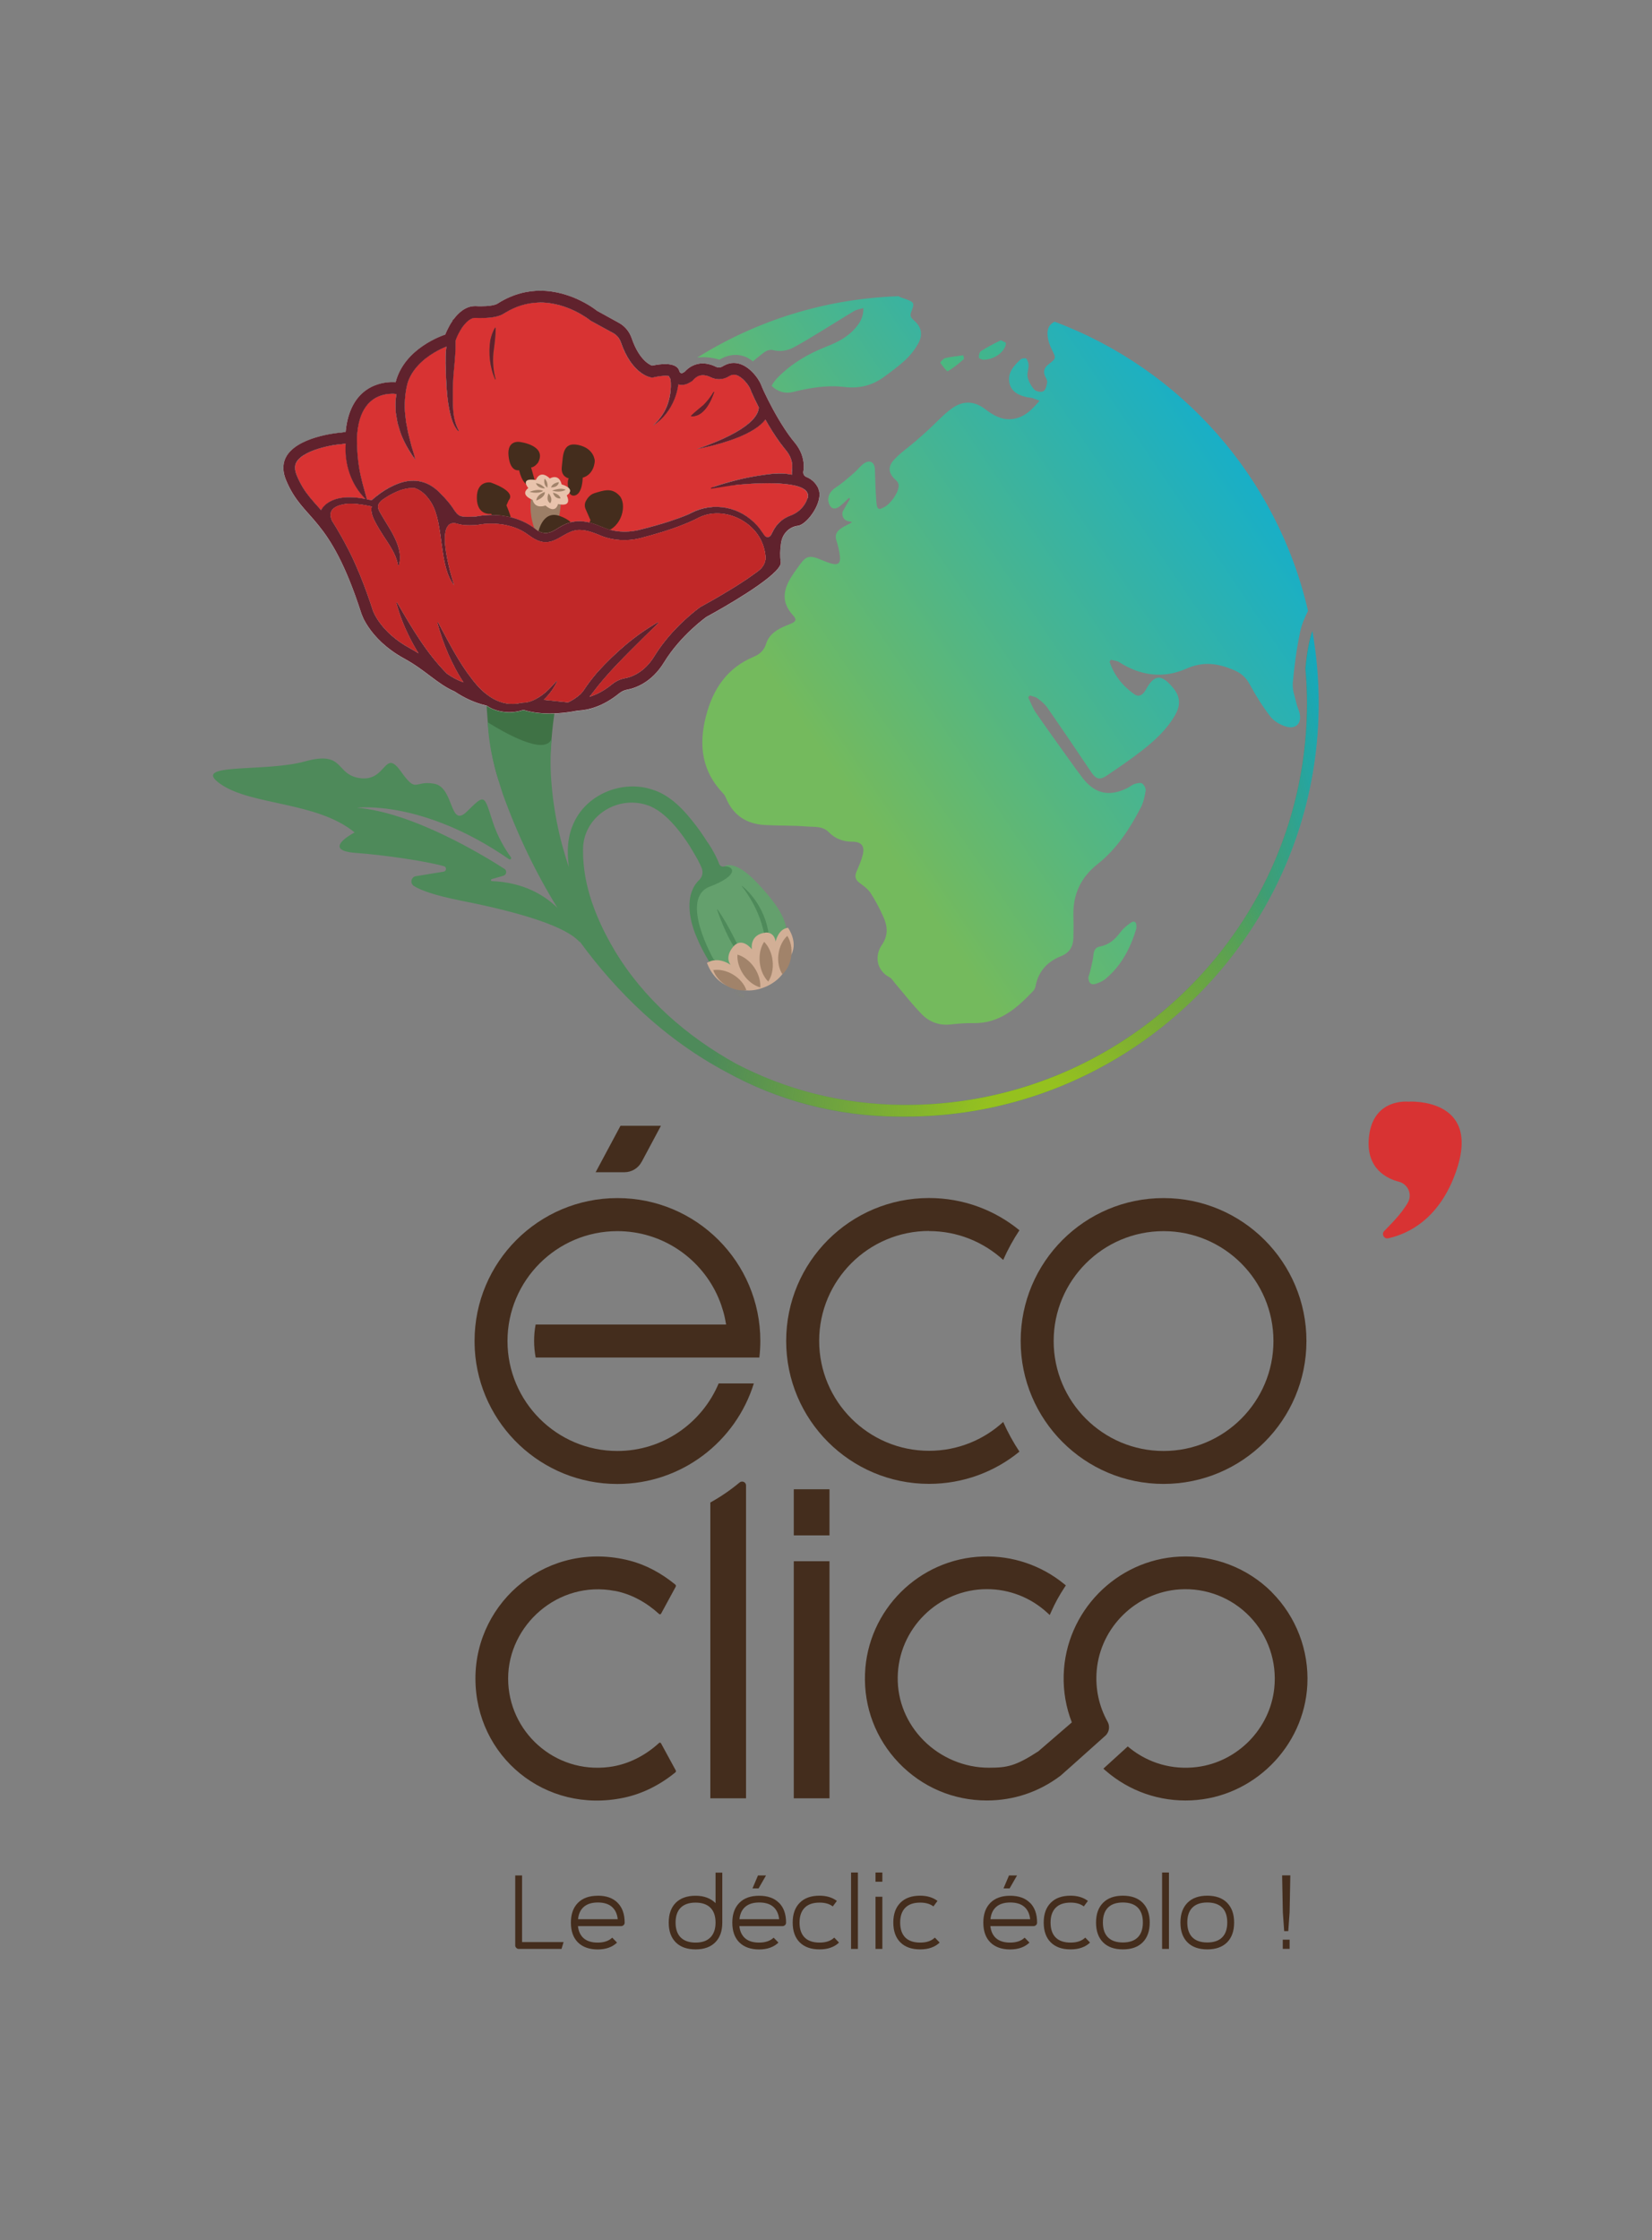 <?xml version="1.0" encoding="UTF-8"?>
<svg id="Calque_2" data-name="Calque 2" xmlns="http://www.w3.org/2000/svg" xmlns:xlink="http://www.w3.org/1999/xlink" viewBox="0 0 281.87 382.13">
  <rect x="0" y="0" width="281.87" height="382.13" fill="#808080" stroke="none"/>
  <defs>
    <style>
      .cls-1 {
        fill: url(#Dégradé_sans_nom_277);
      }

      .cls-1, .cls-2, .cls-3, .cls-4, .cls-5, .cls-6, .cls-7, .cls-8, .cls-9, .cls-10, .cls-11, .cls-12, .cls-13, .cls-14, .cls-15, .cls-16, .cls-17, .cls-18, .cls-19, .cls-20, .cls-21, .cls-22, .cls-23 {
        stroke-width: 0px;
      }

      .cls-2 {
        fill: #a1836a;
      }

      .cls-3 {
        fill: #4e8a5a;
      }

      .cls-4 {
        fill: #64a06d;
      }

      .cls-5 {
        fill: url(#Dégradé_sans_nom_358-3);
      }

      .cls-6 {
        fill: #d83333;
      }

      .cls-7 {
        fill: #3f7245;
      }

      .cls-8 {
        fill: none;
      }

      .cls-9 {
        fill: url(#Dégradé_sans_nom_188);
      }

      .cls-10 {
        fill: #442d1d;
      }

      .cls-11 {
        fill: #fff;
      }

      .cls-12 {
        fill: #d2af96;
      }

      .cls-13 {
        fill: url(#Dégradé_sans_nom_358-2);
      }

      .cls-14 {
        fill: #c12828;
      }

      .cls-15 {
        fill: url(#Dégradé_sans_nom_227-2);
      }

      .cls-16 {
        fill: url(#Dégradé_sans_nom_277-2);
      }

      .cls-17 {
        fill: url(#Dégradé_sans_nom_358);
      }

      .cls-24 {
        clip-path: url(#clippath);
      }

      .cls-18 {
        fill: #5d7441;
      }

      .cls-19 {
        fill: url(#Dégradé_sans_nom_227);
      }

      .cls-20 {
        fill: #9c7e66;
      }

      .cls-21 {
        fill: #e8c3ac;
      }

      .cls-22 {
        fill: #60222d;
      }

      .cls-23 {
        fill: #1d1d1b;
      }
    </style>
    <linearGradient id="Dégradé_sans_nom_227" data-name="Dégradé sans nom 227" x1="124.21" y1="93.67" x2="198.8" y2="30.9" gradientUnits="userSpaceOnUse">
      <stop offset="0" stop-color="#95c11f"/>
      <stop offset="1" stop-color="#00ace3"/>
    </linearGradient>
    <linearGradient id="Dégradé_sans_nom_227-2" data-name="Dégradé sans nom 227" x1="126.24" y1="96.08" x2="200.83" y2="33.31" xlink:href="#Dégradé_sans_nom_227"/>
    <linearGradient id="Dégradé_sans_nom_358" data-name="Dégradé sans nom 358" x1="171.59" y1="175.12" x2="262.95" y2="113.59" gradientUnits="userSpaceOnUse">
      <stop offset="0" stop-color="#74ba5d"/>
      <stop offset="1" stop-color="#00ace3"/>
    </linearGradient>
    <linearGradient id="Dégradé_sans_nom_358-2" data-name="Dégradé sans nom 358" x1="144.57" y1="135" x2="235.93" y2="73.47" xlink:href="#Dégradé_sans_nom_358"/>
    <linearGradient id="Dégradé_sans_nom_358-3" data-name="Dégradé sans nom 358" x1="113.72" y1="76.93" x2="193.87" y2="22.95" xlink:href="#Dégradé_sans_nom_358"/>
    <linearGradient id="Dégradé_sans_nom_188" data-name="Dégradé sans nom 188" x1="188.78" y1="149.58" x2="237.21" y2="138.4" gradientUnits="userSpaceOnUse">
      <stop offset="0" stop-color="#65b32e" stop-opacity="0"/>
      <stop offset="1" stop-color="#00ace3"/>
    </linearGradient>
    <radialGradient id="Dégradé_sans_nom_277" data-name="Dégradé sans nom 277" cx="176.38" cy="193.06" fx="176.38" fy="193.06" r="56.52" gradientUnits="userSpaceOnUse">
      <stop offset=".16" stop-color="#95c11f"/>
      <stop offset="1" stop-color="#95c11f" stop-opacity="0"/>
    </radialGradient>
    <radialGradient id="Dégradé_sans_nom_277-2" data-name="Dégradé sans nom 277" cx="176.38" cy="193.06" fx="176.38" fy="193.06" r="56.52" xlink:href="#Dégradé_sans_nom_277"/>
    <clipPath id="clippath">
      <path class="cls-8" d="m124.58,82.79c-1.18.13-2.17.25-2.76.33-.07,0-.09-.09-.02-.11,2.63-.88,5.32-1.57,8.08-1.96,1.68-.28,3.51-.48,5.21-.09-.04-.28-.04-.57.01-.85.14-.81.06-2.05-1.1-3.42-1.21-1.43-2.42-3.34-3.43-5.13-2.53,3.45-11.68,5.03-11.68,5.03,8.76-3.03,10.49-5.6,10.56-7.1-.74-1.44-1.27-2.62-1.46-3.15-.22-.6-1.56-2.43-2.8-2.43-.28,0-.56.1-.88.29-.5.32-1.08.48-1.66.48-.47,0-.95-.11-1.37-.32-.27-.14-.82-.37-1.4-.37s-1.11.25-1.6.78l-.19.21-.25.15-.31.19c-.37.22-.79.34-1.22.34-.21,0-.41-.03-.6-.08-.38,2.82-1.87,5.48-4.31,7.01,1.25-1.13,2.21-2.55,2.65-4.17.35-1.2.46-2.5.33-3.75-.12-.16-.21-.33-.29-.52-.12-.02-.31-.05-.59-.05-.5,0-1.11.08-1.83.23l-.46.1-.46-.12c-.52-.14-3.19-1.08-4.85-5.94-.23-.67-.69-1.23-1.31-1.56l-3.69-2.02-.16-.09-.14-.12s-.95-.76-2.47-1.5c-1.52-.74-3.61-1.48-5.97-1.48-2.12,0-4.15.6-6.05,1.79-.77.56-2.1.85-3.94.85-.33,0-.68-.01-1.04-.03-.02,0-.05,0-.08,0-1.45,0-2.82,2.43-3.22,3.54l-.12.35c0,.41,0,.83,0,1.24-.06,2.39-.49,4.75-.46,7.14.02,2.31-.17,4.86,1.01,6.93l-.12.1c-1.09-1.27-1.37-2.99-1.66-4.57-.25-1.62-.36-3.24-.41-4.86-.02-.9-.07-1.8-.07-2.7,0-.75.03-1.51.15-2.26-1.29.5-5.31,2.33-6.58,6.1-.44,1.6-.59,3.27-.49,4.96.05.41.15,1.36.19,1.76.12.57.23,1.19.33,1.76l.59,2.35c.24.78.49,1.56.68,2.39-1.02-1.34-1.84-2.82-2.46-4.39-.19-.58-.39-1.24-.57-1.83-.1-.42-.25-1.47-.33-1.91l-.04-1.3c0-.59.05-1.19.14-1.79l-.35-.04s-.13-.01-.33-.01c-2.01,0-5.45.87-5.99,6.69l-.05.53c-.03,1.71.06,3.42.33,5.14.29,1.94.85,3.75,1.38,5.65.29.04.56.08.82.13,1.29-1.18,2.78-2.16,4.42-2.79,2.76-1.08,5.32-.5,7.32,1.68.64.62,1.23,1.27,1.76,1.99.53.63.87,1.58,1.69,1.84.77.22,1.83.1,2.55.07,3.49-.68,7.35-.09,10.19,2.14,1.29,1.01,2.43.79,3.72-.09.6-.37,1.23-.73,1.92-.96,1.38-.47,2.9-.31,4.26.13,1.35.45,2.58,1.14,4,1.28,1.39.2,2.8.07,4.15-.31,2.74-.69,5.46-1.47,8.06-2.57,3.93-2.27,8.68-1.44,11.71,1.93.29.33.55.68.79,1.05h0s.46.65.46.65c.28.39.88.35,1.1-.08l.31-.59c.6-1.23,1.62-2.2,2.89-2.67,0,0,0,0,.01,0,1.2-.44,2.23-1.26,2.79-2.42.1-.2.18-.39.24-.58.95-3.31-8.84-2.65-13.19-2.2Zm-40-18.09l-.08.03c-.93-2.07-1.18-4.49-.83-6.73.17-.75.41-1.48.83-2.14l.08.02c0,1.52-.22,2.94-.4,4.43-.12,1.48,0,2.96.4,4.4Zm33.33,6.23c.72-.71,1.37-1.2,2.12-1.83.67-.67,1.26-1.43,1.74-2.25l.07.03c-.57,1.7-1.79,4.23-3.91,4.12l-.02-.08Z"/>
    </clipPath>
  </defs>
  <g id="Calque_1-2" data-name="Calque 1">
    <g>
      <g>
        <g>
          <path class="cls-7" d="m82.94,117.78s.06,9.39,2.18,15.42l8.78-4.42s.39-6.89,1.16-9.18l-12.13-1.83Z"/>
          <path class="cls-3" d="m223.9,107.63c-.48,1.47-.93,3.53-1.17,6.4.17,1.97.27,3.95.27,5.95,0,37.77-30.73,68.49-68.49,68.49h-.43c-10.67-.08-20.13-2.67-28.41-6.98-8.46-4.67-15.92-11.15-20.88-19.49-3.02-5.12-5.35-10.92-5.31-16.92-.1-5.64,5.65-9.47,10.89-7.76,3.37,1.06,6.41,5.29,8.58,9.09l2.61-1.36c-.85-1.45-1.78-2.87-2.81-4.23-1.97-2.57-4.32-5.2-7.54-6.16-4.94-1.6-10.84.7-13.16,5.4-1.29,2.57-1.33,5.17-.99,7.85-1.71-5.02-2.77-10.34-3.07-15.85-.1-1.8-.06-3.61.09-5.41l.05-.58s-.02,0-.03,0c-1.19,2.87-8.15-1.15-10.89-2.86.29,5.07,1.39,8.55,2.58,12.24,2.51,6.98,5.65,13.48,9.32,19.41-2.32-2.25-5.88-4.34-11.17-4.56-.2,0-.23-.29-.04-.34l1.99-.57c.54-.15.65-.88.18-1.18-3.77-2.42-15.71-9.65-25.16-10.42,0,0,11.13-1.47,25.94,8.77.22.15.48-.11.33-.32-.93-1.29-2.29-3.46-3.17-6.24-1.45-4.58-1.34-4.5-4.35-1.56-3.01,2.95-2.12-4.17-5.61-4.76-3.49-.6-2.87,1.81-5.68-2.13-2.81-3.94-2.4,1.73-6.84,1.2-4.44-.54-2.57-4.79-9.49-2.87-6.92,1.92-19.73.13-14.45,3.84,5.29,3.71,16.45,2.97,22.92,8.28,0,0-5.92,3.05.21,3.49,4.79.35,11.93,1.39,15.03,2.27.49.14.45.85-.06.93l-4.72.77c-.83.13-1.06,1.22-.35,1.67,1.1.7,3.4,1.58,8.06,2.51,10.55,2.08,18.08,4.49,20.28,7.13,0,0-.02-.08-.08-.22,3.27,4.49,6.88,8.57,10.79,12.17,4.36,4.01,9.07,7.37,14.05,10.04,8.85,4.92,19.04,7.73,29.86,7.73h0c.15,0,.31,0,.46,0h.44c38.86,0,70.48-31.62,70.48-70.48,0-4.19-.37-8.31-1.08-12.36Z"/>
          <path class="cls-3" d="m123.58,147.8c-.36.11-.74-.08-.87-.43-.26-.71-.82-1.97-1.94-3.62l-.7.79s.01.24.03.6l-2.28-.6s1.28,1.99,1.91,3.55c.28.69.12,1.47-.41,1.99-.45.43-.98,1.1-1.28,2h0s-1.37,2.91.95,8.09h0c.45,1.08,1.09,2.34,2.03,3.89l5.51,1.67,7.69-7.44s-7.4-11.45-10.65-10.49Z"/>
          <path class="cls-4" d="m121.76,163.65s-5.95-10.39-.65-12.41c5.3-2.02,3.96-3.59,2.47-3.44,0,0,1.65-1.45,5.74,2.93,4.09,4.38,5.26,6.91,4.82,9.56l-8.83,5.6-3.55-2.25Z"/>
          <g>
            <path class="cls-11" d="m139.67,83.41c-.37-.83-.89-1.35-1.37-1.67-.25-.17-.5-.29-.71-.37-.12-.05-.23-.12-.31-.21-.04-.05-.08-.1-.12-.16-.09-.17-.13-.36-.1-.56.06-.33.1-.74.07-1.22-.06-1.05-.42-2.41-1.61-3.82-.56-.66-1.13-1.46-1.68-2.3-1.44-2.19-2.75-4.73-3.47-6.28-.24-.52-.42-.93-.51-1.18-.36-.98-2.22-3.73-4.66-3.73-.54,0-1.1.14-1.69.46-.08.04-.17.09-.25.15,0,0-.01,0-.02,0-.18.11-.38.17-.59.17-.11,0-.22-.02-.33-.06-.05-.02-.1-.03-.15-.06-.28-.14-.66-.3-1.09-.41-.37-.1-.77-.17-1.2-.17-.56,0-1.17.12-1.77.43-.44.22-.87.54-1.29,1l-.08.05-.23.13c-.06.04-.13.06-.2.06-.15,0-.29-.09-.35-.24,0-.02-.02-.04-.03-.06,0-.02-.01-.05-.02-.08-.15-.53-.69-1.18-2.4-1.18-.59,0-1.33.08-2.24.27,0,0-2.08-.56-3.48-4.66-.06-.16-.12-.32-.19-.47-.42-.93-1.14-1.7-2.04-2.19l-3.69-2.02s-4.17-3.43-9.7-3.43c-.52,0-1.04.03-1.58.1-.05,0-.1.01-.14.02-.24.03-.48.08-.72.12-.06.01-.11.02-.17.03-.05,0-.1.02-.15.03-.1.02-.2.04-.3.07-.02,0-.04.01-.06.02-1.33.33-2.7.89-4.09,1.77,0,0-.53.49-2.8.49-.16,0-.33,0-.5,0-.14,0-.29-.01-.44-.02-.06,0-.12,0-.17,0-1.59,0-2.82,1.11-3.68,2.27-.04,0-.08,0-.08,0-.02.06-.04.12-.06.17,0,.03-.02.06-.03.09-.81,1.18-1.23,2.34-1.23,2.34,0,0-1.85.57-3.86,1.95-1.86,1.28-3.86,3.27-4.61,6.17,0,0-.11-.01-.29-.02-.08,0-.17,0-.27,0-1.79,0-7.23.65-7.97,8.5l-.67.1-.16.02s-.09,0-.25.02c-.08,0-.16.02-.27.03h-.01c-2,.24-8.94,1.39-9.25,5.65-.05.71.08,1.51.45,2.41,1.5,3.61,3.35,4.99,5.52,7.68,2.13,2.63,4.58,6.53,7.32,15.03,0,0,.07.21.23.58t0,0s.05.1.07.15c0,0,0,0,0,.01.02.06.05.11.08.17,0,0,0,.01,0,.02.03.06.06.12.1.18,0,0,0,.01,0,.02.04.07.08.14.12.21h0c.16.29.35.62.59.97.52.78,1.25,1.69,2.25,2.63,1,.93,2.26,1.89,3.85,2.76,3.77,2.06,5.64,4.34,8.64,5.64,1.66,1.12,3.49,1.96,5.46,2.41.15.1.31.19.46.28,1.67.95,3.97,1.05,5.65.49.08,0,.16-.02.24-.03.84.28,3.97,1.13,9.16.11.9-.04,1.99-.21,3.19-.66,1.2-.44,2.52-1.16,3.9-2.28.39-.31.84-.54,1.33-.63,1.3-.23,4.17-1.14,6.32-4.65,2.86-4.68,7.25-7.77,7.25-7.77,0,0,8.99-4.84,11.83-7.82.02-.02.03-.03.04-.04.06-.06.11-.12.16-.18.03-.04.06-.08.1-.11.06-.07.11-.14.16-.21.04-.05.08-.11.11-.16.02-.04.04-.07.07-.11.04-.06.07-.12.1-.18.01-.02.02-.05.03-.07.03-.07.05-.14.06-.2,0-.02,0-.04.01-.06.01-.07.01-.13,0-.19,0,0,0,0,0-.01-.16-1.08-.1-2.15.02-2.99,0,0,0-.01,0-.02s0-.01,0-.02c.02-.12.03-.23.05-.33.05-.3.13-.59.25-.86.34-.77.94-1.41,1.72-1.74.05-.02.09-.04.14-.06.02,0,.04-.01.06-.02.21-.08.44-.13.68-.16,1.38-.15,3.75-3.22,3.69-5.39,0-.31-.06-.6-.18-.87Zm-84.87,3.63s-.06-.07-.09-.1c-.18-.21-.36-.41-.54-.61-.47-.52-.9-1.01-1.31-1.51-.83-1.02-1.55-2.11-2.21-3.69-.33-.8-.35-1.36-.27-1.77,0-.03.02-.05.02-.08.02-.05.03-.1.04-.14.01-.04.03-.07.04-.1.01-.03.02-.06.04-.09,0-.02.02-.02.02-.04.02-.04.04-.09.07-.13.69-1.13,2.52-1.93,4.37-2.43,1.18-.32,2.38-.52,3.31-.59h.07s.08-.02.08-.02l.5-.08h.04c-.26,3.45.91,7.06,3.38,9.46-6.31-1.27-7.58,1.92-7.58,1.92Zm75.79,8.47h0c-.11.71-.52,1.34-1.08,1.78-.01.01-.02.02-.03.03-.11.08-.22.17-.33.25-.02.02-.05.04-.08.06-.42.31-.91.66-1.49,1.06-.65.44-1.41.93-2.3,1.49-2.87,1.79-5.63,3.27-5.65,3.29l-.11.06-.1.07c-.19.14-4.75,3.39-7.79,8.36-1.76,2.87-4.07,3.57-4.98,3.73-.8.14-1.57.5-2.23,1.04-1.4,1.14-2.71,1.78-3.85,2.13.18-.19.35-.39.5-.61,2.62-3.51,5.82-6.58,8.92-9.67.78-.77,1.57-1.54,2.36-2.3l-.11-.12c-3.93,2.23-7.27,5.18-10.3,8.49-.86,1.01-1.72,2.11-2.47,3.28l-.43.48c-.64.58-1.36,1.04-2.12,1.4l-4.15-.43c.46-.43.89-.92,1.26-1.42.35-.46.74-1.16,1.03-1.68l-.14-.07c-.82.93-1.74,1.93-2.77,2.59-.89.6-1.96,1.09-2.97,1.07l-.33.05c-3.47.79-6.28-1.38-8.32-4.09-2.32-2.97-3.97-6.3-5.77-9.65l-.15.04c.5,1.86,1.15,3.67,1.91,5.44.73,1.6,1.55,3.24,2.56,4.73-1.04-.36-1.93-.86-2.82-1.48-3.41-3.42-5.94-7.68-8.49-12.12l-.15.04c.55,2.1,1.36,4.11,2.34,6.04.43.87.92,1.74,1.45,2.57-.46-.29-.95-.58-1.48-.87-5.07-2.76-6.3-6.39-6.35-6.54v-.04c-.67-2.04-1.31-3.82-1.95-5.4,0-.02-.02-.05-.03-.07-.06-.15-.12-.29-.17-.44-.04-.09-.07-.17-.11-.26-.04-.09-.08-.18-.12-.27-.06-.13-.11-.27-.17-.39-.02-.05-.04-.1-.06-.15-.07-.16-.14-.33-.21-.49-.01-.02-.02-.04-.03-.07-.08-.18-.16-.36-.24-.54v-.02c-.1-.19-.18-.37-.27-.55,0,0,0-.02-.01-.02-.08-.18-.17-.35-.25-.52-.01-.03-.03-.06-.04-.08-.07-.14-.14-.29-.21-.43-.04-.07-.07-.13-.1-.2-.05-.1-.1-.19-.14-.28-.07-.14-.15-.28-.22-.42,0-.01-.01-.02-.02-.03-.02-.04-.03-.07-.05-.1-1.33-2.58-2.51-4.37-2.51-4.37-1.07-2.19,1.08-2.81,2.74-2.97h.03c.15,0,.29,0,.44,0,.03,0,.06,0,.08,0,.13,0,.26.01.39.02.04,0,.08,0,.12,0,.12,0,.23.02.35.03.05,0,.1,0,.15.02.1.01.21.02.31.04.06,0,.12.02.17.02.1.01.19.03.29.04.06.01.12.02.19.03.1.01.19.03.29.05.06,0,.12.02.17.03.31.05.6.11.9.17,0,0,.02,0,.03,0l.09.02c-.05.18-.07.37-.06.56,0,1.17.87,2.45,1.4,3.41,0,.02.02.03.03.04.4.67.84,1.32,1.27,1.98.68,1.04,1.32,2.1,1.67,3.28.08.25.14.51.18.77h.06s.1-.02.1-.02c.12-.43.18-.87.18-1.3,0-1.78-.93-3.57-1.89-5.17-.38-.63-.76-1.22-1.08-1.78-.75-1.24-1.16-1.82-.27-2.7.01-.02.03-.03.05-.05.05-.04.1-.09.15-.14,0,0,0,0,.01,0,.13-.1.27-.19.41-.28.03-.02.06-.04.09-.06.29-.19.58-.37.89-.54.03-.02.06-.04.1-.05.13-.08.27-.15.41-.21.02-.01.04-.02.06-.03.15-.07.3-.14.45-.21.04-.02.09-.04.13-.06.12-.05.23-.1.35-.14.04-.02.09-.03.13-.05.15-.05.29-.1.44-.14.05-.02.11-.03.16-.04.11-.03.21-.06.32-.08.05-.01.11-.02.16-.03.14-.03.29-.05.43-.07.05,0,.11,0,.16-.01.11-.01.21-.02.32-.02.06,0,.11,0,.16,0,.14,0,.27,0,.41.02.85.28,1.85.96,2.78,2.46,2.24,3.63,1.21,10.83,3.93,14.14,0,0-3.95-11.89.57-10.53.15.06.31.1.48.14,0,0,.02,0,.02,0,.31.07.62.11.95.12.02,0,.03,0,.05,0,.36.02.73.01,1.08,0,.1,0,.19,0,.29-.01.04,0,.08,0,.11,0,.09,0,.18-.01.27-.02.16-.03.32-.06.48-.08.52-.08,1.07-.15,1.59-.15,2.19-.08,4.45.39,6.28,1.58.48.31.89.65,1.36.93.2.12.41.23.65.33.42.18.82.27,1.19.3,1.64.12,2.87-1.05,4.3-1.68.6-.27,1.22-.43,1.93-.38.67.02,1.35.19,2.01.43.56.19,1.11.42,1.64.64,2.08.78,4.39.86,6.53.32,2.49-.66,4.96-1.37,7.35-2.33.47-.19.93-.38,1.39-.59.62-.27,1.22-.63,1.85-.87.74-.27,1.51-.41,2.28-.43,2.33-.06,4.7.95,6.35,2.67,1.34,1.39,2.12,3.31,2.13,5.25h0Zm7.18-10.53s0,.01,0,.02c-.03.09-.06.17-.1.27,0,.02-.02.04-.02.06-.03.08-.07.16-.11.25-.28.58-.68,1.07-1.15,1.48s-1.04.72-1.64.94c0,0,0,0-.01,0-.04.02-.08.04-.12.05-.09.04-.18.08-.27.12-.05.03-.1.05-.15.08-.1.05-.19.1-.28.15-.03.02-.06.04-.1.06-.12.08-.24.16-.35.24-.03.02-.06.05-.1.08-.1.08-.19.15-.28.24-.02.02-.04.04-.06.06-.11.1-.22.21-.32.33-.01.01-.02.02-.03.03-.1.11-.19.23-.28.34-.01.02-.02.03-.03.05-.19.25-.35.52-.49.81,0,.02-.02.03-.02.04l-.31.59c-.23.43-.82.47-1.1.08l-.46-.66h0s0,0-.01,0c-.1-.16-.21-.32-.33-.48-.01-.02-.03-.04-.04-.05-.1-.12-.19-.24-.29-.36-.04-.05-.08-.1-.12-.14-2.9-3.23-7.39-4.12-11.22-2.18-.16.08-.33.16-.49.25-1.06.45-2.14.84-3.24,1.2-1.58.52-3.2.96-4.82,1.37-1.35.37-2.76.5-4.15.31-.38-.04-.75-.12-1.11-.22-.98-.28-1.9-.73-2.89-1.06-.71-.24-1.48-.39-2.24-.41-.68-.02-1.37.06-2.02.28-.69.23-1.32.6-1.92.96-1.25.86-2.37,1.09-3.62.16-.03-.02-.06-.04-.1-.07-.17-.13-.35-.26-.53-.39-2.79-1.91-6.39-2.39-9.67-1.75-.72.03-1.77.15-2.55-.07-.54-.17-.87-.64-1.19-1.12-.16-.25-.32-.5-.5-.72-.18-.25-.38-.49-.58-.73-.37-.44-.77-.86-1.18-1.26-1.79-1.94-4.01-2.62-6.44-1.97-.29.08-.58.17-.88.29-.21.08-.41.16-.61.25-1.1.49-2.11,1.14-3.05,1.89-.26.21-.52.43-.77.65-.26-.04-.53-.09-.82-.13-.52-1.9-1.08-3.71-1.37-5.65-.05-.29-.08-.58-.12-.87-.14-1.15-.2-2.3-.21-3.45,0-.27,0-.55,0-.82l.02-.19.03-.34c.11-1.17.34-2.14.64-2.94.63-1.64,1.6-2.59,2.61-3.12.96-.5,1.96-.64,2.74-.64.2,0,.32.01.33.01l.13.02.22.02c-.04.24-.06.48-.09.72-.03.36-.06.71-.06,1.07l.04,1.3c.05.26.12.73.19,1.16.02.16.05.31.08.44.02.12.04.23.06.31.12.38.23.79.36,1.19.07.22.14.44.21.65.36.91.79,1.78,1.29,2.62.36.61.75,1.2,1.18,1.77h0s-.02-.06-.03-.09c-.18-.79-.42-1.54-.66-2.3l-.17-.68-.42-1.67c-.04-.22-.08-.45-.12-.68-.07-.37-.14-.73-.21-1.08-.04-.32-.1-.99-.16-1.45-.01-.12-.02-.22-.03-.31-.06-.92-.03-1.84.07-2.75.08-.75.22-1.48.42-2.21.37-1.1.98-2.03,1.69-2.82,1.71-1.9,3.98-2.92,4.89-3.28,0,.01,0,.03,0,.04,0,.02,0,.04,0,.06,0,.04-.01.08-.02.13-.02.14-.04.28-.05.42-.01.1-.02.19-.02.29,0,.09-.02.17-.02.26,0,.16-.02.32-.02.48v.03c-.02.76,0,1.52.03,2.28.01.33.02.66.03.98.02.61.05,1.22.09,1.83.07,1.01.16,2.03.32,3.03.06.3.12.61.17.92.1.5.21,1,.36,1.49.24.79.58,1.54,1.13,2.17,0,0,.04-.03.07-.06l.05-.04c-1.18-2.07-.99-4.62-1.01-6.93,0-.73.03-1.45.08-2.18.12-1.66.34-3.31.38-4.97,0-.17,0-.35,0-.52,0-.24,0-.48,0-.72l.08-.22.04-.12c.19-.5.55-1.24,1.01-1.92.44-.63.98-1.2,1.55-1.47.21-.1.43-.16.65-.16.02,0,.04,0,.06,0h.02c.11,0,.21,0,.31.01.14,0,.27,0,.41.01.11,0,.22,0,.32,0,1.75,0,3.02-.26,3.81-.77.04-.03.09-.05.13-.08.05-.03.1-.06.15-.09,1.72-1.04,3.55-1.61,5.46-1.69.15,0,.29-.02.44-.02,1.18,0,2.29.19,3.3.46,1.01.28,1.91.65,2.67,1.02,1.52.74,2.45,1.48,2.47,1.5l.13.11h.02s.05.04.05.04l.11.06,2.74,1.5.96.52c.15.09.3.18.43.29.4.33.71.77.88,1.27.46,1.34.99,2.38,1.54,3.19,1.44,2.13,2.94,2.65,3.32,2.75l.07.02.38.1.15-.03.31-.07c.72-.15,1.34-.23,1.83-.23.2,0,.35.02.46.03.02,0,.03,0,.05,0,.03,0,.06.01.08.02.07.19.17.36.29.52.09.85.07,1.73-.07,2.58-.06.4-.15.79-.26,1.17-.31,1.15-.89,2.19-1.63,3.1-.31.38-.65.74-1.02,1.07,1.7-1.06,2.93-2.68,3.66-4.51.32-.8.54-1.64.65-2.5.19.05.39.08.6.08.43,0,.85-.12,1.22-.34l.31-.18.25-.15.19-.21c.1-.11.2-.21.31-.29.32-.27.65-.42,1.01-.47.09-.01.18-.02.28-.02.37,0,.73.1,1.02.2.15.06.29.12.38.17.1.05.21.1.31.14.34.12.7.19,1.06.19.59,0,1.16-.17,1.66-.48.31-.19.6-.29.88-.29.52,0,1.06.33,1.53.75.49.45.9,1,1.12,1.39.06.11.11.21.14.29.05.13.12.32.21.53.27.62.7,1.55,1.25,2.62-.03.7-.43,1.64-1.74,2.75-1.49,1.26-4.16,2.74-8.81,4.35.08-.02.76-.13,1.75-.37,2.79-.64,8.08-2.16,9.92-4.66.17.31.35.61.53.92.82,1.38,1.72,2.75,2.64,3.89.09.11.18.22.27.33.74.88,1.04,1.71,1.12,2.4.04.39.02.73-.02,1.02,0,.04,0,.08,0,.12-.02.17-.03.35-.02.52,0,.07,0,.14.01.21-.11-.03-.22-.04-.34-.06-1.21-.23-2.47-.17-3.68-.02-.4.05-.8.11-1.19.17-.26.04-.52.08-.77.12-.09.02-.18.03-.27.04-.17.03-.35.06-.53.1-.18.04-.36.07-.54.1-.16.04-.33.07-.49.1-.19.04-.38.08-.56.12-.17.04-.34.08-.51.12-.17.04-.35.08-.53.13-.18.05-.36.1-.54.14-.17.04-.33.09-.49.13-.19.05-.37.1-.56.16-.16.04-.31.09-.47.13-.19.06-.37.11-.56.17-.16.05-.32.1-.48.15-.17.06-.34.11-.52.17-.08.03-.16.05-.25.08h0c-.18.07-.37.13-.55.19l.04.15c1.53-.25,3.07-.5,4.62-.69,4.73-.41,12.7-.67,11.86,2.32Z"/>
            <g>
              <path class="cls-19" d="m160.43,61.87s.1-.19.26-.36c.13-.13.28-.27.42-.35.06-.03.1-.06.15-.07.94-.23,1.91-.31,3.08-.49h0c.01.08.09.28.12.44.02.1.02.19-.02.23-.08.07-.15.13-.23.2-.56.48-1.13.95-1.74,1.37-.25.17-.51.34-.77.49-.13.07-.89-.91-1.28-1.46Z"/>
              <path class="cls-15" d="m167.03,60.95c-.04-.25.03-.62.18-.87.05-.08.11-.15.18-.2.46-.29.94-.56,1.42-.83.3-.16.6-.32.9-.48.35-.18.71-.36,1.06-.53l.84.41c.03.18,0,.41-.06.58-.39.97-1.33,1.77-2.49,2.13-.42.13-.87.21-1.33.21-.02-.01-.07-.02-.13-.04-.19-.06-.52-.15-.57-.33,0-.02,0-.04,0-.05Z"/>
              <path class="cls-17" d="m193.79,157.43c.07.13.11.32.11.57,0,.03,0,.06,0,.1,0,.12,0,.23-.03.34-1,3.32-2.55,6.31-5.27,8.56-.04.04-.09.06-.13.1-.44.33-.98.55-1.51.72-.64.21-1.03,0-1.18-.56-.05-.16-.08-.35-.08-.58.08-.27.24-.67.33-1.09.06-.27.12-.53.19-.8.15-.64.29-1.29.35-1.93.07-.78.37-1.26,1.1-1.4,1.53-.29,2.58-1.2,3.47-2.41.35-.47.79-.88,1.26-1.25.15-.12.31-.24.48-.36.42-.31.75-.3.91,0Z"/>
              <path class="cls-13" d="m220.58,116.59c-.1,1.1.37,2.26.62,3.38.12.57.4,1.09.53,1.65.42,1.7-.57,2.82-2.27,2.33-.98-.28-2.06-.9-2.68-1.69-1.33-1.71-2.49-3.57-3.52-5.47-.66-1.24-1.5-1.98-2.8-2.52-2.7-1.12-5.14-1.49-8.06-.2-3.84,1.71-7.81,1.23-11.44-1.12-.41-.27-.98-.28-1.43-.4-.13.24-.21.32-.2.36.77,2.31,2.25,4.13,4.2,5.51.82.59,1.51.07,1.95-.73,1.5-2.72,2.7-2.75,4.71-.31,1.3,1.58,1.21,3.07.26,4.69-1.42,2.44-3.47,4.3-5.65,6-1.92,1.5-3.94,2.86-5.95,4.23-1.23.83-1.86.61-2.69-.63-2.47-3.68-4.95-7.34-7.48-10.98-.42-.61-1.05-1.12-1.66-1.57-.35-.27-.86-.33-1.3-.49-.1.11-.19.21-.29.32.44.89.77,1.84,1.33,2.65,2.19,3.16,4.45,6.28,6.69,9.41.41.56.82,1.11,1.24,1.66,2.07,2.71,4.51,3.29,7.58,1.8.46-.22.86-.58,1.33-.74.41-.13,1.02-.27,1.29-.07.34.24.65.87.58,1.26-.16.99-.39,2.02-.85,2.89-1.89,3.62-4.09,7.02-7.37,9.61-2.76,2.18-4.17,5.05-4.1,8.61.03,1.31.04,2.62,0,3.93-.04,1.46-.63,2.55-2.08,3.13-2.31.92-3.86,2.53-4.36,5.04-.06.31-.18.66-.39.88-2.82,2.97-5.79,5.62-10.28,5.52-1.3-.03-2.62.09-3.92.23-1.92.2-3.58-.45-4.86-1.77-1.64-1.68-3.08-3.55-4.61-5.34-.28-.33-.51-.76-.87-.94-2.24-1.16-2.58-3.68-1.32-5.51,1.11-1.62.99-3.14.3-4.72-.63-1.42-1.36-2.81-2.19-4.11-.43-.67-1.14-1.2-1.8-1.68-.79-.55-1.01-1.14-.62-2.03.4-.93.82-1.87,1.06-2.85.37-1.5-.24-2.23-1.79-2.23s-2.92-.5-4.02-1.63c-1.04-1.07-2.44-.86-3.69-.96-2.42-.2-4.86-.12-7.29-.26-3.05-.19-5.29-1.64-6.51-4.51-.13-.3-.27-.61-.49-.84-3.69-3.82-4.24-8.28-2.96-13.23,1.2-4.63,3.59-8.2,8.13-10.11,1.02-.43,1.75-1.04,2.14-2.26.6-1.88,2.36-2.66,4.07-3.33.99-.39,1.22-.71.49-1.51-2.24-2.44-1.51-4.76.1-7.1.39-.57.79-1.13,1.2-1.68.91-1.23,1.52-1.42,2.99-.88.78.29,1.54.67,2.34.87,1.05.27,1.49-.07,1.4-1.14-.08-.96-.33-1.92-.62-2.84-.5-1.58.93-2.15,2.37-2.9.12-.06.21-.14.33-.22-.23-.05-.46-.1-.69-.15-.83-.17-1.24-1.11-.82-1.84.4-.68.77-1.33,1.15-1.98-.1-.08-.08-.06-.18-.15-.54.49-1.04,1.04-1.62,1.47-.87.65-1.59.35-1.86-.7-.26-1.02.32-1.97,1.2-2.53,1.1-.71,2.1-1.61,3.1-2.46.63-.54,1.12-1.26,1.81-1.7.99-.63,1.75-.11,1.79,1.06.06,1.77.1,3.55.23,5.32.12,1.64.37,1.74,1.72.9.31-.19,1.63-1.46,2.01-2.86.17-.66.12-1.08-.39-1.53-1.26-1.12-1.44-2.24-.29-3.49,1.04-1.14,2.35-2.03,3.53-3.04.82-.7,1.62-1.41,2.41-2.14,1.31-1.2,2.5-2.55,3.93-3.57,1.82-1.31,3.75-1.32,5.64.12,1.31.99,2.73,1.87,4.48,1.72,2.08-.17,3.43-1.49,4.82-3.14-.54-.2-.88-.35-1.24-.46-.27-.08-.58-.08-.86-.13-1.47-.32-2.78-.96-3.06-2.55-.3-1.69.81-2.87,1.95-3.92.2-.18.83-.25.95-.11.25.29.39.76.39,1.16,0,.68-.31,1.41-.15,2.03.19.76.62,1.54,1.16,2.11.3.31,1.18.46,1.53.24.38-.22.54-.95.63-1.48.06-.31-.17-.69-.32-1.01-.42-.87-.18-1.52.56-2.09,1.36-1.06,1.29-1.04.53-2.58-.38-.75-.65-1.62-.7-2.45-.07-1.12.33-1.81,1.2-2.24,21.55,8.06,38,26.55,43.24,49.33-.58,1.16-1.1,2.36-1.35,3.6-.61,2.89-1,5.85-1.26,8.79Z"/>
            </g>
            <path class="cls-5" d="m155.89,54.6c-.56-.46-.64-.83-.39-1.46.57-1.44.49-1.57-.95-2.12-.41-.15-.89-.25-1.22-.49-12.6.42-24.35,4.2-34.38,10.48,1.04-.15,2.31-.1,3.81.35,0,0,2.93-2.02,5.7.29.78-.62,1.42-1.21,2.12-1.68.33-.21.85-.35,1.22-.26,1.27.31,2.49.15,3.6-.44,1.76-.94,3.45-2,5.16-3.04,1.74-1.05,3.45-2.16,5.19-3.18.43-.25.96-.31,1.56-.5.04,1.55-.61,2.55-1.4,3.46-1.3,1.49-3.01,2.37-4.82,3.08-3.11,1.21-5.96,2.86-8.33,5.25-.43.43-.83.94-1.1,1.47l.09.09c.9.89,2.2,1.29,3.43.99,0,0,.01,0,.02,0,2.91-.72,5.85-1.24,8.84-.88,2.53.31,4.76-.23,6.78-1.71,1.26-.92,2.53-1.85,3.67-2.91.84-.78,1.58-1.72,2.14-2.72.9-1.57.62-2.93-.77-4.08Z"/>
            <path class="cls-23" d="m79.04,156.29s.17-.16.17-.16"/>
            <path class="cls-18" d="m124.94,84.79c.33-.05.66-.09,1-.13l.16.5c-.38-.14-.77-.27-1.16-.37Zm7.91,11.47h0s.28.13.28.13l-.29-.13Zm2.79-11.38c-.14.24-.33.46-.55.65-.24.21-.53.38-.86.52l-.63.24-.03.04s-.01,0-.02,0l-.16.08s-.08.04-.11.06c-.13.06-.25.13-.37.2l-.16.1c-.16.1-.33.22-.49.34l-.13.1c-.12.1-.25.2-.37.31-.03.03-.07.06-.1.09-.14.13-.28.27-.42.43l-.08.09c-.1.11-.19.23-.29.36l-2.8-3.99c4.38-.26,6.66.06,7.58.38Zm-64.52-17.25c.07-.63.19-1.25.34-1.85.25-.73.67-1.41,1.26-2.07.4-.45.85-.84,1.3-1.18,0,.22.01.44.02.66.01.31.02.62.03.94.02.62.05,1.25.09,1.89.08,1.23.19,2.25.34,3.21v.05c.05.23.1.46.14.7l.05.25c.09.46.22,1.07.41,1.68.36,1.16.85,2.11,1.52,2.88l1.32,1.52,1.49-1.31,1.37-1.16-.82-1.43c-.76-1.33-.75-3.11-.75-4.99,0-.33,0-.66,0-.99,0-.59.02-1.23.08-2.01.04-.56.1-1.13.15-1.69.1-1.09.21-2.23.24-3.38v-.02s0-.54,0-.54v-.23c0-.05,0-.1,0-.15.13-.34.41-.93.78-1.47.32-.45.58-.69.7-.78l.99.02c2.15,0,3.75-.35,4.85-1.06.03-.02.08-.05.14-.09.05-.03.09-.05.14-.08,1.43-.86,2.94-1.33,4.52-1.39,1.01-.05,2.04.09,3.11.38.76.21,1.54.51,2.32.89,1.21.59,1.99,1.18,2.07,1.25l.34.27,3.95,2.16c.09.05.12.08.15.1.12.1.21.23.26.38.48,1.39,1.07,2.62,1.77,3.65,1.77,2.62,3.71,3.36,4.44,3.56l.92.25.93-.19c.13-.03.25-.05.36-.07-.02.25-.04.49-.08.73-.05.34-.12.65-.21.96-.23.83-.65,1.63-1.25,2.36-.26.32-.53.6-.82.86l2.39,3.15c1.99-1.25,3.53-3.14,4.45-5.46.17-.42.31-.85.43-1.29.43-.1.83-.27,1.2-.49l.82-.49.4-.44s.04-.05.1-.09c.01-.01.03-.02.04-.03.06,0,.17.03.33.09.07.02.12.05.16.07.16.08.33.15.52.22,1.41.51,3.02.36,4.3-.38.05.04.11.09.18.15.32.29.6.66.73.91v.02c.07.16.15.36.25.59.25.57.59,1.3.96,2.07-.14.24-.42.59-.92,1.01-1.06.89-3.34,2.31-8.18,3.99l1.03,3.82c.7-.13,1.38-.28,1.82-.38,2.92-.67,6.52-1.78,9.01-3.5.72,1.14,1.42,2.13,2.07,2.93.07.1.15.19.23.28l.08.1c.23.27.4.53.51.79h0c-.67,0-1.39.05-2.18.15-.42.05-.83.11-1.23.18-.18.03-.36.05-.54.08l-.53.08c-.14.02-.28.05-.42.07l-.18.03c-.17.03-.33.06-.5.09l-.08.02c-.15.03-.3.06-.48.1l-1.15.26c-.08.02-.17.04-.25.06l-.4.1s-.08.02-.12.03l-.9-1.28.45,1.4-.42.11c-.18.05-.36.1-.54.15-.17.05-.33.09-.5.14-.19.06-.38.11-.57.17-.14.04-.27.08-.41.13l-1.33.44s-.03.01-.05.02l-1.86.61.8,2.84c-.87.2-1.73.52-2.57.94l-.12.06c-.11.06-.22.11-.33.17-.9.38-1.88.74-2.99,1.1-1.39.45-2.88.88-4.69,1.33h-.04c-1.16.33-2.29.42-3.34.27h-.08c-.24-.03-.49-.09-.78-.17-.46-.13-.94-.32-1.45-.52-.43-.17-.88-.35-1.36-.51-.94-.31-1.88-.48-2.8-.51-.96-.03-1.88.09-2.72.38-.87.29-1.64.73-2.33,1.16l-.08.05c-.83.57-.98.45-1.32.21l-.04-.03-.03-.02c-.2-.16-.41-.31-.62-.45-3.03-2.07-7.04-2.83-11.02-2.09-.1,0-.21.01-.33.02-.39.02-.94.05-1.29.01-.08-.1-.19-.27-.23-.33l-.06-.08c-.16-.24-.33-.51-.55-.78-.22-.3-.45-.58-.63-.78-.4-.47-.83-.93-1.27-1.37-.93-1-1.98-1.74-3.11-2.21l-.68-2.65s-.02-.07-.03-.11c-.19-.8-.42-1.54-.64-2.26l-.58-2.29c-.02-.11-.04-.22-.06-.34l-.05-.3c-.06-.35-.13-.69-.2-1.02l-.03-.32c-.04-.34-.08-.75-.11-1.03l-.03-.27c-.05-.79-.02-1.59.07-2.37Zm-8.24,6.85l.04-.45c.09-.93.26-1.74.52-2.42.39-1,.94-1.68,1.67-2.07.12-.06.25-.12.38-.17l.04,1.13.03.14c.03.15.06.37.1.61l.08.49c.02.15.05.29.07.41v.05c.03.12.05.24.07.33l.15.54c.09.3.18.6.27.87.07.24.15.47.22.69l.04.11c.38.97.86,1.94,1.42,2.89.41.71.85,1.37,1.31,1.97l.38.41c-.48.05-.96.14-1.45.27-.41.11-.78.23-1.09.35-.23.09-.46.18-.71.29-.87.39-1.72.87-2.54,1.44-.29-1.06-.54-2.1-.7-3.19-.04-.25-.07-.49-.1-.74v-.05c-.13-1.02-.19-2.1-.2-3.21v-.22c0-.17,0-.33,0-.5Zm-10.61,5.45h0s0-.01,0-.01c0,0,0,0,0,.01Zm2.61,4.2c-.16-.19-.32-.37-.47-.56-.86-1.06-1.41-1.98-1.91-3.19-.13-.33-.16-.5-.16-.57v-.02c.23-.3,1.13-.97,3.18-1.52.5-.13,1.02-.25,1.53-.34.16,1.76.62,3.45,1.36,4.99-1.56.17-2.7.66-3.52,1.22Z"/>
            <path class="cls-3" d="m130.75,163.87c-.11.29-.23.58-.35.87l-.08-.02.16-.89.08-.44c.36-3.18-.53-6.37-2.01-9.17-.57-1.07-1.22-2.1-1.98-3.04l.06-.05c3.55,2.94,5.62,8.27,4.12,12.75Z"/>
            <path class="cls-3" d="m127.59,164.5l-.06.06c-1.29-1.27-2.24-2.83-3.09-4.42-.82-1.61-1.51-3.27-2.1-4.98l.08-.03c2.02,2.85,3.49,6.32,5.17,9.37Z"/>
            <g>
              <path class="cls-6" d="m62.38,85.13c-6.31-1.27-7.58,1.92-7.58,1.92-.21-.24-.42-.48-.63-.71-1.42-1.59-2.54-2.85-3.51-5.2-.53-1.28-.27-1.95-.03-2.35,1.13-1.85,5.31-2.84,7.68-3.03h.08s.08-.02.08-.02l.55-.08c-.26,3.46.91,7.06,3.38,9.47Z"/>
              <path class="cls-6" d="m124.58,82.79c-1.18.13-2.17.25-2.76.33-.07,0-.09-.09-.02-.11,2.63-.88,5.32-1.57,8.08-1.96,1.68-.28,3.51-.48,5.21-.09-.04-.28-.04-.57.01-.85.14-.81.06-2.05-1.1-3.42-1.21-1.43-2.42-3.34-3.43-5.13-2.53,3.45-11.68,5.03-11.68,5.03,8.76-3.03,10.49-5.6,10.56-7.1-.74-1.44-1.27-2.62-1.46-3.15-.22-.6-1.56-2.43-2.8-2.43-.28,0-.56.1-.88.29-.5.32-1.08.48-1.66.48-.47,0-.95-.11-1.37-.32-.27-.14-.82-.37-1.4-.37s-1.11.25-1.6.78l-.19.21-.25.15-.31.19c-.37.22-.79.34-1.22.34-.21,0-.41-.03-.6-.08-.38,2.82-1.87,5.48-4.31,7.01,1.25-1.13,2.21-2.55,2.65-4.17.35-1.2.46-2.5.33-3.75-.12-.16-.21-.33-.29-.52-.12-.02-.31-.05-.59-.05-.5,0-1.11.08-1.83.23l-.46.1-.46-.12c-.52-.14-3.19-1.08-4.85-5.94-.23-.67-.69-1.23-1.31-1.56l-3.69-2.02-.16-.09-.14-.12s-.95-.76-2.47-1.5c-1.52-.74-3.61-1.48-5.97-1.48-2.12,0-4.15.6-6.05,1.79-.77.56-2.1.85-3.94.85-.33,0-.68-.01-1.04-.03-.02,0-.05,0-.08,0-1.45,0-2.82,2.43-3.22,3.54l-.12.35c0,.41,0,.83,0,1.24-.06,2.39-.49,4.75-.46,7.14.02,2.31-.17,4.86,1.01,6.93l-.12.1c-1.09-1.27-1.37-2.99-1.66-4.57-.25-1.62-.36-3.24-.41-4.86-.02-.9-.07-1.8-.07-2.7,0-.75.03-1.51.15-2.26-1.29.5-5.31,2.33-6.58,6.1-.44,1.6-.59,3.27-.49,4.96.05.41.15,1.36.19,1.76.12.57.23,1.19.33,1.76l.59,2.35c.24.78.49,1.56.68,2.39-1.02-1.34-1.84-2.82-2.46-4.39-.19-.58-.39-1.24-.57-1.83-.1-.42-.25-1.47-.33-1.91l-.04-1.3c0-.59.05-1.19.14-1.79l-.35-.04s-.13-.01-.33-.01c-2.01,0-5.45.87-5.99,6.69l-.05.53c-.03,1.71.06,3.42.33,5.14.29,1.94.85,3.75,1.38,5.65.29.04.56.08.82.13,1.29-1.18,2.78-2.16,4.42-2.79,2.76-1.08,5.32-.5,7.32,1.68.64.62,1.23,1.27,1.76,1.99.53.63.87,1.58,1.69,1.84.77.22,1.83.1,2.55.07,3.49-.68,7.35-.09,10.19,2.14,1.29,1.01,2.43.79,3.72-.09.6-.37,1.23-.73,1.92-.96,1.38-.47,2.9-.31,4.26.13,1.35.45,2.58,1.14,4,1.28,1.39.2,2.8.07,4.15-.31,2.74-.69,5.46-1.47,8.06-2.57,3.93-2.27,8.68-1.44,11.71,1.93.29.33.55.68.79,1.05h0s.46.65.46.65c.28.39.88.35,1.1-.08l.31-.59c.6-1.23,1.62-2.2,2.89-2.67,0,0,0,0,.01,0,1.2-.44,2.23-1.26,2.79-2.42.1-.2.18-.39.24-.58.95-3.31-8.84-2.65-13.19-2.2Zm-40-18.09l-.08.03c-.93-2.07-1.18-4.49-.83-6.73.17-.75.41-1.48.83-2.14l.08.02c0,1.52-.22,2.94-.4,4.43-.12,1.48,0,2.96.4,4.4Zm33.33,6.23c.72-.71,1.37-1.2,2.12-1.83.67-.67,1.26-1.43,1.74-2.25l.07.03c-.57,1.7-1.79,4.23-3.91,4.12l-.02-.08Z"/>
            </g>
            <path class="cls-9" d="m222.74,114.03c.17,1.97.27,3.95.27,5.95,0,28.21-17.15,52.5-41.57,62.98v2.15c25.54-10.6,43.56-35.8,43.56-65.13,0-4.18-.37-8.31-1.08-12.35-.48,1.46-.93,3.53-1.17,6.4Z"/>
            <g>
              <path class="cls-1" d="m217.24,152.09c-.38-.71-.76-1.42-1.16-2.11-11.14,22.78-34.55,38.5-61.57,38.5h-.43c-10.67-.08-20.13-2.67-28.41-6.98-3.4-1.88-6.64-4.05-9.62-6.52-.11.89-.21,1.79-.3,2.69,2.57,1.89,5.24,3.59,7.99,5.07,8.85,4.92,19.04,7.73,29.86,7.73h0c.15,0,.31,0,.46,0h.44c27.31,0,51.03-15.61,62.73-38.37Z"/>
              <path class="cls-16" d="m121.81,163.08c3.4,8.48,5.3,6.95,5.3,6.95,0,0-3.92-3.3-6.25-11.35-.1-.33-.18-.65-.26-.95-.12.29-.24.57-.35.86.34,1.17.83,2.64,1.57,4.48Z"/>
            </g>
            <g>
              <path class="cls-22" d="m84.58,55.88l-.08-.02c-.43.66-.66,1.4-.84,2.15-.34,2.24-.1,4.65.84,6.73l.07-.03c-.4-1.43-.52-2.92-.4-4.39.18-1.49.41-2.9.4-4.43Z"/>
              <path class="cls-22" d="m121.84,66.88l-.07-.03c-.48.82-1.07,1.58-1.74,2.25-.75.63-1.39,1.12-2.12,1.83,0,0,.03.08.03.08,2.11.11,3.34-2.42,3.91-4.12Z"/>
            </g>
            <path class="cls-22" d="m121.84,66.89c-.57,1.7-1.79,4.23-3.91,4.12l-.02-.08c.72-.71,1.37-1.2,2.12-1.83.67-.67,1.26-1.43,1.74-2.25l.07.03Z"/>
            <path class="cls-22" d="m139.67,83.41c-.37-.83-.89-1.35-1.37-1.67-.25-.17-.5-.29-.71-.37-.12-.05-.23-.12-.31-.21-.04-.05-.08-.1-.12-.16-.09-.17-.13-.36-.1-.56.06-.33.1-.74.07-1.22-.06-1.05-.42-2.41-1.61-3.82-.56-.66-1.13-1.46-1.68-2.3-1.44-2.19-2.75-4.73-3.47-6.28-.24-.52-.42-.93-.51-1.18-.36-.98-2.22-3.73-4.66-3.73-.54,0-1.1.14-1.69.46-.08.04-.17.09-.25.15,0,0-.01,0-.02,0-.18.11-.38.17-.59.17-.11,0-.22-.02-.33-.06-.05-.02-.1-.03-.15-.06-.28-.14-.66-.3-1.09-.41-.37-.1-.77-.17-1.2-.17-.56,0-1.17.12-1.77.43-.44.22-.87.54-1.29,1l-.08.05-.23.13c-.06.04-.13.06-.2.06-.15,0-.29-.09-.35-.24,0-.02-.02-.04-.03-.06,0-.02-.01-.05-.02-.08-.15-.53-.69-1.18-2.4-1.18-.59,0-1.33.08-2.24.27,0,0-2.08-.56-3.48-4.66-.06-.16-.12-.32-.19-.47-.42-.93-1.14-1.7-2.04-2.19l-3.69-2.03s-4.17-3.43-9.7-3.43c-.52,0-1.04.03-1.58.1-.05,0-.1.01-.14.02-.24.03-.48.08-.72.12-.06.01-.11.02-.17.03-.05,0-.1.02-.15.03-.1.02-.2.04-.3.07-.02,0-.04.01-.06.02-1.33.33-2.7.89-4.09,1.77,0,0-.53.49-2.8.49-.16,0-.33,0-.5,0-.14,0-.29-.01-.44-.02-.06,0-.12,0-.17,0-1.59,0-2.82,1.11-3.68,2.27h-.08c-.02.05-.04.11-.06.16,0,.03-.02.06-.03.09-.81,1.18-1.23,2.34-1.23,2.34,0,0-1.85.57-3.86,1.95-1.86,1.28-3.86,3.27-4.61,6.17,0,0-.11-.01-.29-.02-.08,0-.17,0-.27,0-1.79,0-7.23.65-7.97,8.5l-.67.1-.16.02s-.09,0-.25.02c-.08,0-.16.02-.27.03h-.01c-2,.24-8.94,1.39-9.25,5.65-.05.71.08,1.51.45,2.41,1.5,3.61,3.35,4.99,5.52,7.68,2.13,2.63,4.58,6.53,7.32,15.03,0,0,.07.21.23.58t0,0s.05.1.07.15c0,0,0,0,0,.01.02.06.05.11.08.17,0,0,0,.01,0,.02.03.06.06.12.1.18,0,0,0,.01,0,.02.04.07.08.14.12.21h0c.16.29.35.62.59.97.52.78,1.25,1.69,2.25,2.63,1,.93,2.26,1.89,3.85,2.76,3.77,2.06,5.64,4.34,8.64,5.64,1.66,1.12,3.49,1.96,5.46,2.41.15.1.31.19.46.28,1.67.95,3.97,1.05,5.65.49.08,0,.16-.02.24-.03.84.28,3.97,1.13,9.16.11.9-.04,1.99-.21,3.19-.66,1.2-.44,2.52-1.16,3.9-2.28.39-.31.84-.54,1.33-.63,1.3-.23,4.17-1.14,6.32-4.65,2.86-4.68,7.25-7.77,7.25-7.77,0,0,8.99-4.84,11.83-7.82.02-.02.03-.03.04-.04.06-.06.11-.12.16-.18.03-.04.06-.08.1-.11.06-.07.11-.14.16-.21.04-.05.08-.11.11-.16.02-.04.04-.07.07-.11.04-.06.07-.12.1-.18.01-.02.02-.05.03-.07.03-.07.05-.13.06-.2,0-.02,0-.04.01-.06.01-.07.01-.13,0-.19,0,0,0,0,0-.01-.16-1.08-.1-2.15.02-2.99,0,0,0-.01,0-.02s0-.01,0-.02c.02-.12.03-.23.05-.33.05-.3.13-.59.25-.86.34-.77.94-1.41,1.72-1.74.05-.02.09-.04.14-.06.02,0,.04-.01.06-.02.21-.08.44-.13.68-.16,1.38-.15,3.75-3.22,3.69-5.39,0-.31-.06-.6-.18-.87Zm-84.87,3.63s-.06-.07-.09-.1c-.18-.21-.36-.41-.54-.61-.47-.52-.9-1.01-1.31-1.51-.83-1.02-1.55-2.11-2.21-3.69-.33-.8-.35-1.36-.27-1.77,0-.03.02-.05.02-.08.02-.05.03-.1.04-.14.01-.04.03-.07.04-.1.01-.03.02-.06.04-.09,0-.02.02-.02.02-.04.02-.04.04-.09.07-.13.69-1.13,2.52-1.93,4.37-2.43,1.18-.32,2.38-.52,3.31-.59h.07s.08-.02.08-.02l.5-.08h.04c-.26,3.45.91,7.06,3.38,9.46-6.31-1.27-7.58,1.92-7.58,1.92Zm75.79,8.47h0c-.11.71-.52,1.34-1.08,1.78-.01.01-.02.02-.03.03-.11.08-.22.17-.33.25-.02.02-.05.04-.08.06-.42.31-.91.66-1.49,1.06-.65.44-1.41.93-2.3,1.49-2.87,1.79-5.63,3.27-5.65,3.29l-.11.06-.1.07c-.19.14-4.75,3.39-7.79,8.36-1.76,2.87-4.07,3.57-4.98,3.73-.8.14-1.57.5-2.23,1.04-1.4,1.14-2.71,1.78-3.85,2.13.18-.19.35-.39.5-.61,2.62-3.51,5.82-6.58,8.92-9.67.78-.77,1.57-1.54,2.36-2.3l-.11-.12c-3.93,2.23-7.27,5.18-10.3,8.49-.86,1.01-1.72,2.11-2.47,3.28l-.43.48c-.64.58-1.36,1.04-2.12,1.4l-4.15-.43c.46-.43.89-.92,1.26-1.42.35-.46.74-1.16,1.03-1.68l-.14-.07c-.82.93-1.74,1.93-2.77,2.59-.89.6-1.96,1.09-2.97,1.07l-.33.05c-3.47.79-6.28-1.38-8.32-4.09-2.32-2.97-3.97-6.3-5.77-9.65l-.15.04c.5,1.86,1.15,3.67,1.91,5.44.73,1.6,1.55,3.24,2.56,4.73-1.04-.36-1.93-.86-2.82-1.48-3.41-3.42-5.94-7.68-8.49-12.12l-.15.04c.55,2.1,1.36,4.11,2.34,6.04.43.87.92,1.74,1.45,2.57-.46-.29-.95-.58-1.48-.87-5.07-2.76-6.3-6.39-6.35-6.54v-.04c-.67-2.04-1.31-3.82-1.95-5.4,0-.02-.02-.05-.03-.07-.06-.15-.12-.29-.17-.44-.04-.09-.07-.17-.11-.26-.04-.09-.08-.18-.12-.27-.06-.13-.11-.27-.17-.39-.02-.05-.04-.1-.06-.15-.07-.16-.14-.33-.21-.49-.01-.02-.02-.04-.03-.07-.08-.18-.16-.36-.24-.54,0,0,0-.02-.01-.02-.08-.19-.17-.37-.25-.55,0,0,0-.02-.01-.02-.08-.18-.17-.35-.25-.52-.01-.03-.03-.06-.04-.08-.07-.14-.14-.29-.21-.43-.04-.07-.07-.13-.1-.2-.05-.1-.1-.19-.14-.28-.07-.14-.15-.28-.22-.42,0-.01-.01-.02-.02-.03-.02-.04-.03-.07-.05-.1-1.33-2.58-2.51-4.37-2.51-4.37-1.07-2.19,1.08-2.81,2.74-2.97h.03c.15,0,.29,0,.44,0,.03,0,.06,0,.08,0,.13,0,.26.01.39.02.04,0,.08,0,.12,0,.12,0,.23.02.35.03.05,0,.1,0,.15.02.1.01.21.02.31.04.06,0,.12.02.17.02.1.01.19.03.29.04.06.01.12.02.19.03.1.01.19.03.29.05.06,0,.12.02.17.03.31.05.6.11.9.17,0,0,.02,0,.03,0l.09.02c-.05.18-.07.37-.06.56,0,1.17.87,2.45,1.4,3.41,0,.02.02.03.03.04.4.67.84,1.32,1.27,1.98.68,1.04,1.32,2.1,1.67,3.28.08.25.14.51.18.77h.06s.1-.02.1-.02c.12-.43.18-.87.18-1.3,0-1.78-.93-3.57-1.89-5.17-.38-.63-.76-1.22-1.08-1.78-.75-1.24-1.16-1.82-.27-2.7.01-.02.03-.03.05-.05.05-.04.1-.09.15-.13,0,0,0,0,.01,0,.13-.1.27-.19.41-.28.03-.02.06-.04.09-.06.29-.19.58-.37.89-.54.03-.02.06-.04.1-.05.13-.08.27-.15.41-.21.02-.01.04-.02.06-.03.15-.07.3-.14.45-.21.04-.02.09-.04.13-.06.12-.05.23-.1.35-.14.04-.02.09-.03.13-.05.15-.05.29-.1.44-.14.05-.02.11-.03.16-.04.11-.03.21-.06.32-.08.05-.01.11-.02.16-.03.14-.03.29-.05.43-.07.05,0,.11,0,.16-.01.11-.01.21-.02.32-.02.06,0,.11,0,.16,0,.14,0,.27,0,.41.02.85.28,1.85.96,2.78,2.46,2.24,3.63,1.21,10.83,3.93,14.14,0,0-3.95-11.89.57-10.53.15.06.31.1.48.13,0,0,.02,0,.02,0,.31.07.62.11.95.12.02,0,.03,0,.05,0,.36.02.73.01,1.08,0,.1,0,.19,0,.29-.01.04,0,.08,0,.11,0,.09,0,.18-.01.27-.02.16-.03.32-.06.48-.08.52-.08,1.07-.15,1.59-.15,2.19-.08,4.45.39,6.28,1.58.48.31.89.65,1.36.93.2.12.41.23.65.33.42.18.82.27,1.19.3,1.64.12,2.87-1.05,4.3-1.68.6-.27,1.22-.43,1.93-.38.67.02,1.35.19,2.01.42.56.19,1.11.42,1.64.64,2.08.78,4.39.86,6.53.32,2.49-.66,4.96-1.37,7.35-2.33.47-.19.93-.38,1.39-.59.62-.27,1.22-.63,1.85-.87.74-.27,1.51-.41,2.28-.43,2.33-.06,4.7.95,6.35,2.67,1.34,1.39,2.12,3.31,2.13,5.25h0Zm7.18-10.53s0,.01,0,.02c-.03.09-.06.17-.1.27,0,.02-.02.04-.02.06-.03.08-.07.16-.11.25-.28.58-.68,1.07-1.15,1.48s-1.04.72-1.64.94c0,0,0,0-.01,0-.04.02-.08.04-.12.05-.09.04-.18.08-.27.12-.05.03-.1.05-.15.08-.1.05-.19.1-.28.15-.03.02-.06.04-.1.06-.12.08-.24.16-.35.24-.03.02-.06.05-.1.08-.1.08-.19.15-.28.24-.02.02-.04.04-.06.06-.11.1-.22.21-.32.33-.01.01-.02.02-.03.03-.1.11-.19.23-.28.34-.01.02-.02.03-.03.05-.19.25-.35.52-.49.81,0,.02-.02.03-.02.04l-.31.59c-.23.43-.82.47-1.1.08l-.46-.66h0s0,0-.01,0c-.1-.16-.21-.32-.33-.48-.01-.02-.03-.04-.04-.05-.1-.12-.19-.24-.29-.36-.04-.05-.08-.1-.12-.14-2.9-3.23-7.39-4.12-11.22-2.18-.16.08-.33.16-.49.25-1.06.45-2.14.84-3.24,1.2-1.58.52-3.2.96-4.82,1.37-1.35.37-2.76.5-4.15.31-.38-.04-.75-.12-1.11-.22-.98-.28-1.9-.73-2.89-1.06-.71-.24-1.48-.39-2.24-.41-.68-.02-1.37.06-2.02.28-.69.23-1.32.6-1.92.96-1.25.86-2.37,1.09-3.62.16-.03-.02-.06-.04-.1-.07-.17-.13-.35-.26-.53-.39-2.79-1.91-6.39-2.39-9.67-1.75-.72.03-1.77.15-2.55-.07-.54-.17-.87-.64-1.19-1.12-.16-.25-.32-.5-.5-.72-.18-.25-.38-.49-.58-.73-.37-.44-.77-.86-1.18-1.26-1.79-1.94-4.01-2.62-6.44-1.97-.29.08-.58.17-.88.29-.21.08-.41.16-.61.25-1.1.49-2.11,1.14-3.05,1.89-.26.21-.52.42-.77.65-.26-.04-.53-.09-.82-.13-.52-1.9-1.08-3.71-1.37-5.65-.05-.29-.08-.58-.12-.87-.14-1.15-.2-2.3-.21-3.45,0-.27,0-.55,0-.82l.02-.19.03-.34c.11-1.17.34-2.14.64-2.94.63-1.64,1.6-2.59,2.61-3.12.96-.5,1.96-.64,2.74-.64.2,0,.32.01.33.01l.13.02.22.02c-.04.24-.06.48-.09.72-.03.36-.06.71-.06,1.07l.04,1.3c.05.26.12.73.19,1.16.02.16.05.31.08.44.02.12.04.23.06.31.12.38.23.79.36,1.19.07.22.14.44.21.65.36.91.79,1.78,1.29,2.62.36.61.75,1.2,1.18,1.77h0s-.02-.06-.03-.09c-.18-.79-.42-1.54-.66-2.3l-.17-.68-.42-1.67c-.04-.22-.08-.45-.12-.68-.07-.37-.14-.73-.21-1.08-.04-.32-.1-.99-.16-1.45-.01-.12-.02-.22-.03-.31-.06-.92-.03-1.84.07-2.75.08-.75.22-1.49.42-2.21.37-1.1.98-2.03,1.69-2.82,1.71-1.9,3.98-2.92,4.89-3.28,0,.01,0,.03,0,.04,0,.02,0,.04,0,.06,0,.04-.01.08-.02.13-.02.14-.04.28-.05.42-.01.1-.02.19-.02.29,0,.09-.02.17-.02.26,0,.16-.02.32-.02.48v.03c-.02.76,0,1.52.03,2.28.01.33.02.66.03.98.02.61.05,1.22.09,1.83.07,1.01.16,2.03.32,3.03.06.3.12.61.17.92.1.5.21,1,.36,1.49.24.79.58,1.54,1.13,2.17,0,0,.04-.03.07-.06l.05-.04c-1.18-2.07-.99-4.62-1.01-6.93,0-.73.03-1.45.08-2.18.12-1.66.34-3.31.38-4.97,0-.17,0-.35,0-.52,0-.24,0-.48,0-.72l.08-.22.04-.12c.19-.5.55-1.24,1.01-1.92.44-.63.98-1.2,1.55-1.47.21-.1.43-.16.65-.16.02,0,.04,0,.06,0h.02c.11,0,.21,0,.31.01.14,0,.27,0,.41.01.11,0,.22,0,.32,0,1.75,0,3.02-.26,3.81-.77.04-.03.09-.05.13-.08.05-.03.1-.06.15-.09,1.72-1.04,3.55-1.61,5.46-1.69.15,0,.29-.02.44-.02,1.18,0,2.29.19,3.3.46,1.01.28,1.91.65,2.67,1.02,1.52.74,2.45,1.49,2.47,1.5l.13.11h.02s.05.04.05.04l.11.06,2.74,1.5.96.52c.15.09.3.18.43.29.4.33.71.77.88,1.27.46,1.34.99,2.38,1.54,3.19,1.44,2.13,2.94,2.65,3.32,2.75l.07.02.38.1.15-.03.31-.07c.72-.15,1.34-.23,1.83-.23.2,0,.35.02.46.03.02,0,.03,0,.05,0,.03,0,.06.01.08.02.07.19.17.36.29.52.09.85.07,1.73-.07,2.58-.06.4-.15.79-.26,1.17-.31,1.15-.89,2.19-1.63,3.1-.31.38-.65.74-1.02,1.07,1.7-1.06,2.93-2.68,3.66-4.51.32-.8.54-1.64.65-2.5.19.05.39.08.6.08.43,0,.85-.12,1.22-.34l.31-.18.25-.15.19-.21c.1-.11.2-.21.31-.29.32-.27.65-.42,1.01-.47.09-.01.18-.02.28-.02.37,0,.73.1,1.02.2.15.06.29.12.38.17.1.05.21.1.31.13.34.12.7.19,1.06.19.59,0,1.16-.17,1.66-.48.31-.19.6-.29.88-.29.52,0,1.06.33,1.53.75.49.45.9,1,1.12,1.39.06.11.11.21.14.29.05.13.12.32.21.53.27.62.7,1.55,1.25,2.62-.03.7-.43,1.64-1.74,2.75-1.49,1.26-4.16,2.74-8.81,4.35.08-.02.76-.13,1.75-.37,2.79-.64,8.08-2.16,9.92-4.66.17.31.35.61.53.92.82,1.38,1.72,2.75,2.64,3.89.09.11.18.22.27.33.74.88,1.04,1.71,1.12,2.4.04.39.02.73-.02,1.02,0,.04,0,.08,0,.12-.02.17-.03.35-.02.52,0,.07,0,.14.01.21-.11-.03-.22-.04-.34-.06-1.21-.23-2.47-.17-3.68-.02-.4.05-.8.11-1.19.17-.26.04-.52.08-.77.12-.09.02-.18.03-.27.04-.17.03-.35.06-.53.1-.18.04-.36.07-.54.1-.16.04-.33.07-.49.1-.19.04-.38.08-.56.12-.17.04-.34.08-.51.12-.17.04-.35.08-.53.13-.18.05-.36.1-.54.14-.17.04-.33.09-.49.13-.19.05-.37.1-.56.16-.16.04-.31.09-.47.13-.19.06-.37.11-.56.17-.16.05-.32.1-.48.15-.17.06-.34.11-.52.17-.08.03-.16.05-.25.08h0c-.18.07-.37.13-.55.19l.04.15c1.53-.25,3.07-.5,4.62-.69,4.73-.41,12.7-.68,11.86,2.32Z"/>
            <path class="cls-14" d="m130.59,95.5h0s0,.01,0,.01c-.11.71-.52,1.33-1.08,1.77-.01.01-.02.02-.03.03-.11.08-.22.17-.33.25-.02.02-.05.04-.08.06-.42.31-.91.66-1.49,1.06-.65.44-1.41.93-2.3,1.49-2.87,1.79-5.63,3.27-5.65,3.29l-.11.06-.1.07c-.19.14-4.75,3.39-7.79,8.36-1.76,2.87-4.07,3.57-4.98,3.73-.8.14-1.57.5-2.23,1.04-1.4,1.14-2.71,1.78-3.85,2.13.18-.19.35-.39.5-.61,2.62-3.51,5.82-6.58,8.92-9.67.78-.77,1.57-1.54,2.36-2.3l-.11-.12c-3.93,2.23-7.27,5.18-10.3,8.49-.86,1.01-1.72,2.11-2.47,3.28l-.43.48c-.64.58-1.36,1.04-2.12,1.4l-4.15-.43c.46-.43.89-.92,1.26-1.42.35-.46.74-1.16,1.03-1.68l-.14-.07c-.82.93-1.74,1.93-2.77,2.59-.89.6-1.96,1.09-2.97,1.07l-.33.05c-3.47.79-6.28-1.38-8.32-4.09-2.32-2.97-3.97-6.3-5.77-9.65l-.15.04c.5,1.86,1.15,3.67,1.91,5.44.73,1.6,1.55,3.24,2.56,4.73-1.04-.36-1.93-.86-2.82-1.48-3.41-3.42-5.94-7.68-8.49-12.12l-.15.04c.55,2.1,1.36,4.11,2.34,6.04.43.87.92,1.74,1.45,2.57-.46-.29-.95-.58-1.48-.87-5.07-2.76-6.3-6.39-6.35-6.54v-.04c-.67-2.04-1.31-3.82-1.95-5.4,0-.02-.02-.05-.03-.07-.06-.15-.12-.29-.17-.44-.04-.09-.07-.17-.11-.26-.04-.09-.08-.18-.12-.27-.06-.13-.11-.27-.17-.39-.02-.05-.04-.1-.06-.15-.07-.16-.14-.33-.21-.49-.01-.02-.02-.04-.03-.07-.08-.18-.16-.36-.24-.54,0,0,0-.02-.01-.02-.08-.19-.17-.37-.25-.55,0,0,0-.02-.01-.02-.08-.18-.17-.35-.25-.52-.01-.03-.03-.06-.04-.08-.07-.14-.14-.29-.21-.43-.04-.07-.07-.13-.1-.2-.05-.1-.1-.19-.14-.28-.07-.14-.15-.28-.22-.42,0-.01-.01-.02-.02-.03-.02-.04-.03-.07-.05-.1-1.33-2.58-2.51-4.37-2.51-4.37-1.07-2.19,1.08-2.81,2.74-2.97h.03c.15,0,.29,0,.44,0,.03,0,.06,0,.08,0,.13,0,.26.01.39.02.04,0,.08,0,.12,0,.12,0,.23.02.35.03.05,0,.1,0,.15.02.1.01.21.02.31.04.06,0,.12.02.17.02.1.01.19.03.29.04.06.01.12.02.19.03.1.01.19.03.29.05.06,0,.12.02.17.03.31.05.6.11.9.17,0,0,.02,0,.03,0l.09.02c-.05.18-.07.37-.06.56,0,1.17.87,2.45,1.4,3.41,0,.02.02.03.03.04.4.67.84,1.32,1.27,1.98.68,1.04,1.32,2.1,1.67,3.28.08.25.14.51.18.77h.06s.1-.02.1-.02c.12-.43.18-.87.18-1.3,0-1.78-.93-3.57-1.89-5.17-.38-.63-.76-1.22-1.08-1.78-.75-1.24-1.16-1.82-.27-2.7.01-.02.03-.03.05-.05.05-.04.1-.09.15-.13,0,0,0,0,.01,0,.13-.1.27-.19.41-.28.03-.02.06-.04.09-.06.29-.19.58-.37.89-.54.03-.02.06-.04.1-.05.13-.08.27-.15.41-.21.02-.01.04-.02.06-.03.15-.07.3-.14.45-.21.04-.02.09-.04.13-.06.12-.05.23-.1.35-.14.04-.02.09-.03.13-.05.15-.05.29-.1.44-.14.05-.02.11-.03.16-.04.11-.03.21-.06.32-.08.05-.01.11-.02.16-.03.14-.03.29-.05.43-.07.05,0,.11,0,.16-.01.11-.01.21-.02.32-.02.06,0,.11,0,.16,0,.14,0,.27,0,.41.02.85.28,1.85.96,2.78,2.46,2.24,3.63,1.21,10.83,3.93,14.14,0,0-3.95-11.89.57-10.53.15.06.31.1.48.13,0,0,.02,0,.02,0,.31.07.62.11.95.12.02,0,.03,0,.05,0,.36.02.73.01,1.08,0,.1,0,.19,0,.29-.01.04,0,.08,0,.11,0,.09,0,.18-.01.27-.02.16-.03.32-.06.48-.08.52-.08,1.07-.15,1.59-.15,2.19-.08,4.45.39,6.28,1.58.48.31.89.65,1.36.93.2.12.41.23.65.33.42.18.82.27,1.19.3,1.64.12,2.87-1.05,4.3-1.68.6-.27,1.22-.43,1.93-.38.67.02,1.35.19,2.01.42.56.19,1.11.42,1.64.64,2.08.78,4.39.86,6.53.32,2.49-.66,4.96-1.37,7.35-2.33.47-.19.93-.38,1.39-.59.62-.27,1.22-.63,1.85-.87.74-.27,1.51-.41,2.28-.43,2.33-.06,4.7.95,6.35,2.67,1.34,1.39,2.12,3.31,2.13,5.25Z"/>
          </g>
          <path class="cls-12" d="m134.45,158.25s1.96,2.66.32,5-.32-5-.32-5Z"/>
          <path class="cls-12" d="m120.64,164.25s1.63-1.23,4.02.33c0,0-1.09-1.22.42-3.06s3.21.42,3.21.42c0,0-.48-2.55,2.38-2.86,0,0,1.4-.18,1.67,1.54,0,0,.43-2.16,2.1-2.36,0,0,2.46,7.39-3.82,10.07s-9.99-4.07-9.99-4.07Z"/>
          <path class="cls-2" d="m128.68,165.01c-.78-1.12-1.82-1.87-2.85-2.17-.08,1.07.27,2.31,1.04,3.43s1.82,1.87,2.85,2.17c.08-1.07-.27-2.31-1.04-3.43Z"/>
          <path class="cls-2" d="m131.83,163.94c-.14-1.35-.69-2.52-1.45-3.28-.59.89-.89,2.15-.75,3.5s.69,2.52,1.45,3.28c.59-.89.89-2.15.75-3.5Z"/>
          <path class="cls-12" d="m120.64,164.25s1.14,3.79,4.93,4.33l-1.67-3.8-3.26-.53Z"/>
          <path class="cls-2" d="m125.09,166.25c-1.13-.68-2.36-.93-3.4-.77.34.99,1.13,1.97,2.26,2.65s2.36.93,3.4.77c-.34-.99-1.13-1.97-2.26-2.65Z"/>
          <path class="cls-2" d="m135.01,163.06c.16-1.31-.11-2.54-.68-3.42-.77.71-1.34,1.83-1.51,3.14s.11,2.54.68,3.42c.77-.71,1.34-1.83,1.51-3.14Z"/>
          <g class="cls-24">
            <g>
              <path class="cls-20" d="m90.59,85.14s-.37,2.32.54,4.87c0,0,1.07,1.16,2.24.91,1-.22,2.08-1.51,2.3-4.86l-2.42-2.26-2.65,1.33Z"/>
              <path class="cls-10" d="m97.04,81.6s-1.4-.25-1.18-1.99.04-4.3,2.8-3.71,2.82,2.71,2.82,2.71c0,0-.02,2.28-2.06,2.88,0,0,0,2.95-1.52,3.06-.34.02-.65-.21-.75-.54-.19-.63-.45-1.78-.11-2.4Z"/>
              <path class="cls-10" d="m88.57,80.21s-1.51.41-1.8-2.44c-.29-2.85,1.99-2.37,1.99-2.37,0,0,4.63.58,3.04,3.52,0,0-.55.77-1.18.82l.7,2.48s-1.7,2.1-2.76-2.01Z"/>
              <path class="cls-10" d="m83.81,87.65s-2.41.38-2.45-2.68,2.33-2.67,2.33-2.67c0,0,4.48,1.46,3.1,3.04l-.38.87s1.33,3.05.85,3.42c0,0-1.77,2.19-3.45-1.98Z"/>
              <path class="cls-10" d="m100.75,88.74l-.83-1.9c-.2-.45-.18-.97.06-1.4.26-.47.69-1.08,1.47-1.32,1.53-.46,2.92-1,4.24.43,1.32,1.43.51,5.41-2.53,6.18l-1,1.75s-1.45-.9-1.43-1.07-.69-1.25.02-2.68Z"/>
              <path class="cls-10" d="m91.81,90.93s.69-4.02,3.73-2.9,2.6,2.79,2.6,2.79l-6.33.11Z"/>
              <g>
                <path class="cls-21" d="m90.87,85.26s-2.27-.81-.73-2.01c0,0-1.56-1.81,1.29-1.37,0,0,.66-1.9,2.39-.26,0,0,1.52-.96,2.01,1.01,0,0,2.57.69.87,1.88,0,0,1.13,2.06-1.49,1.47,0,0-.36,1.79-2.14.25,0,0-1.76.72-2.2-.97Z"/>
                <path class="cls-2" d="m90.36,83.89s1.3.45,2.31-.14c0,0-.7-.47-2.31.14Z"/>
                <path class="cls-2" d="m94.21,83.69s1.3.45,2.31-.14c0,0-.7-.47-2.31.14Z"/>
                <path class="cls-2" d="m92.96,83.92s-1.35.39-1.46,1.46c0,0,1.54-.5,1.46-1.46Z"/>
                <path class="cls-2" d="m93.61,84.16s-.57,1.13.27,1.68c0,0,.59-.64-.27-1.68Z"/>
                <path class="cls-2" d="m94.34,84.04s1.14.2,1.3.98c0,0-.93.19-1.3-.98Z"/>
                <path class="cls-2" d="m92.99,83.31s-1.18.06-1.55-.88c0,0,.92.03,1.55.88Z"/>
                <path class="cls-2" d="m92.92,81.65s-.31.96.46,1.53c0,0,.22-.92-.46-1.53Z"/>
                <path class="cls-2" d="m94.02,83.14s.19-.75,1.34-.89c0,0-.04.9-1.34.89Z"/>
              </g>
            </g>
          </g>
        </g>
        <g>
          <g>
            <path class="cls-10" d="m96.16,331.28l-.35,1.17h-7.31c-.16,0-.29-.06-.41-.18s-.18-.25-.18-.41v-11.94h1.17v11.36h7.08Z"/>
            <path class="cls-10" d="m102,323.37c1.45,0,2.58.4,3.38,1.21.8.81,1.2,1.93,1.2,3.37v.02c0,.17-.06.31-.18.42-.12.11-.25.17-.41.17h-7.38c.1.91.44,1.61,1,2.09.57.48,1.35.72,2.36.72,1.08,0,1.91-.28,2.49-.84l.82.84c-.81.78-1.92,1.17-3.31,1.17s-2.56-.4-3.36-1.2-1.2-1.92-1.2-3.36v-.02c0-1.44.4-2.56,1.2-3.37.8-.81,1.93-1.21,3.38-1.21Zm3.4,4.01c-.1-.93-.44-1.63-1.01-2.12-.57-.49-1.37-.73-2.38-.73s-1.81.24-2.38.73c-.57.49-.91,1.19-1,2.12h6.77Z"/>
            <path class="cls-10" d="m114.1,327.96c0-1.45.4-2.58,1.2-3.38s1.93-1.2,3.38-1.2c.74,0,1.39.11,1.96.33.57.22,1.06.53,1.45.93v-5.2h1.15v8.53c0,1.44-.4,2.56-1.2,3.36-.8.8-1.92,1.2-3.36,1.2s-2.58-.4-3.38-1.2c-.8-.8-1.2-1.92-1.2-3.36Zm1.17,0c0,1.1.29,1.95.87,2.53s1.43.88,2.54.88,1.95-.29,2.53-.88.88-1.43.88-2.53-.29-1.96-.88-2.54-1.43-.87-2.53-.87-1.96.29-2.54.87-.87,1.43-.87,2.54Z"/>
            <path class="cls-10" d="m132.92,324.58c.8.81,1.2,1.93,1.2,3.37v.02c0,.17-.06.31-.18.42-.12.11-.25.17-.41.17h-7.38c.1.91.44,1.61,1,2.09.57.48,1.35.72,2.36.72,1.08,0,1.91-.28,2.49-.84l.82.84c-.81.78-1.92,1.17-3.31,1.17s-2.56-.4-3.36-1.2c-.8-.8-1.2-1.92-1.2-3.36v-.02c0-1.44.4-2.56,1.2-3.37.8-.81,1.93-1.21,3.38-1.21s2.58.4,3.38,1.21Zm.02,2.8c-.1-.93-.44-1.63-1.01-2.12s-1.37-.73-2.38-.73-1.81.24-2.38.73-.91,1.19-1,2.12h6.77Zm-2.24-7.46h-1.37l-.94,2.21h1.04l1.27-2.21Z"/>
            <path class="cls-10" d="m143.16,331.36c-.4.39-.88.68-1.45.88-.56.2-1.19.29-1.88.29-1.45,0-2.58-.4-3.38-1.2-.8-.8-1.2-1.93-1.2-3.38s.4-2.56,1.2-3.37c.8-.81,1.93-1.21,3.38-1.21,1.19,0,2.18.3,2.96.89l-.7.94c-.57-.44-1.32-.65-2.26-.65-1.12,0-1.96.29-2.54.88s-.87,1.43-.87,2.53.29,1.96.87,2.54,1.43.87,2.54.87,1.92-.28,2.51-.85l.82.85Z"/>
            <path class="cls-10" d="m145.21,332.45v-13.03h1.17v13.03h-1.17Z"/>
            <path class="cls-10" d="m150.55,319.42v1.57h-1.17v-1.57h1.17Zm-1.17,13.03v-8.9h1.17v8.9h-1.17Z"/>
            <path class="cls-10" d="m160.33,331.36c-.4.39-.88.68-1.45.88-.56.2-1.19.29-1.88.29-1.45,0-2.58-.4-3.38-1.2-.8-.8-1.2-1.93-1.2-3.38s.4-2.56,1.2-3.37c.8-.81,1.93-1.21,3.38-1.21,1.19,0,2.18.3,2.96.89l-.7.94c-.57-.44-1.32-.65-2.26-.65-1.12,0-1.96.29-2.54.88s-.87,1.43-.87,2.53.29,1.96.87,2.54,1.43.87,2.54.87,1.92-.28,2.51-.85l.82.85Z"/>
            <path class="cls-10" d="m175.75,324.58c.8.81,1.2,1.93,1.2,3.37v.02c0,.17-.06.31-.18.42-.12.11-.25.17-.41.17h-7.38c.1.91.44,1.61,1,2.09.57.48,1.35.72,2.36.72,1.08,0,1.91-.28,2.49-.84l.82.84c-.81.78-1.92,1.17-3.31,1.17s-2.56-.4-3.36-1.2c-.8-.8-1.2-1.92-1.2-3.36v-.02c0-1.44.4-2.56,1.2-3.37.8-.81,1.93-1.21,3.38-1.21s2.58.4,3.38,1.21Zm.02,2.8c-.1-.93-.44-1.63-1.01-2.12s-1.37-.73-2.38-.73-1.81.24-2.38.73-.91,1.19-1,2.12h6.77Zm-2.24-7.46h-1.37l-.94,2.21h1.04l1.27-2.21Z"/>
            <path class="cls-10" d="m185.99,331.36c-.4.39-.88.68-1.45.88-.56.2-1.19.29-1.88.29-1.45,0-2.58-.4-3.38-1.2-.8-.8-1.2-1.93-1.2-3.38s.4-2.56,1.2-3.37c.8-.81,1.93-1.21,3.38-1.21,1.19,0,2.18.3,2.96.89l-.7.94c-.57-.44-1.32-.65-2.26-.65-1.12,0-1.96.29-2.54.88s-.87,1.43-.87,2.53.29,1.96.87,2.54,1.43.87,2.54.87,1.92-.28,2.51-.85l.82.85Z"/>
            <path class="cls-10" d="m191.59,332.53c-1.45,0-2.58-.4-3.38-1.2-.8-.8-1.2-1.93-1.2-3.38s.4-2.56,1.2-3.37c.8-.81,1.93-1.21,3.38-1.21s2.58.4,3.38,1.21c.8.81,1.2,1.93,1.2,3.37s-.4,2.58-1.2,3.38c-.8.8-1.93,1.2-3.38,1.2Zm0-8c-1.12,0-1.96.29-2.54.87s-.87,1.43-.87,2.54.29,1.96.87,2.54,1.43.87,2.54.87,1.96-.29,2.54-.87.87-1.43.87-2.54-.29-1.96-.87-2.54-1.43-.87-2.54-.87Z"/>
            <path class="cls-10" d="m198.28,332.45v-13.03h1.17v13.03h-1.17Z"/>
            <path class="cls-10" d="m205.99,332.53c-1.45,0-2.58-.4-3.38-1.2-.8-.8-1.2-1.93-1.2-3.38s.4-2.56,1.2-3.37c.8-.81,1.93-1.21,3.38-1.21s2.58.4,3.38,1.21c.8.81,1.2,1.93,1.2,3.37s-.4,2.58-1.2,3.38c-.8.8-1.93,1.2-3.38,1.2Zm0-8c-1.12,0-1.96.29-2.54.87s-.87,1.43-.87,2.54.29,1.96.87,2.54,1.43.87,2.54.87,1.96-.29,2.54-.87.87-1.43.87-2.54-.29-1.96-.87-2.54-1.43-.87-2.54-.87Z"/>
            <path class="cls-10" d="m218.75,319.9h1.41l-.12,6.27-.23,3.24h-.7l-.23-3.24-.12-6.27Zm1.29,10.97v1.57h-1.17v-1.57h1.17Z"/>
          </g>
          <path class="cls-6" d="m240.33,187.93s-6.28-.72-6.79,6.41c-.36,5.08,3.14,6.73,5.17,7.25,1.5.39,2.28,2.11,1.54,3.48-1.08,1.99-3.34,4.15-4.08,4.93-.5.53-.01,1.39.7,1.23,3.27-.72,8.8-3.19,11.65-11.64,4.22-12.48-8.2-11.67-8.2-11.67Z"/>
          <g>
            <rect class="cls-10" x="135.44" y="254.04" width="6.09" height="7.87"/>
            <rect class="cls-10" x="135.44" y="266.32" width="6.09" height="40.44"/>
          </g>
          <path class="cls-10" d="m104.89,271.37c2.84.54,5.43,1.99,7.57,3.95h0c.1.09.26.07.33-.05l2.5-4.6c.07-.13.04-.29-.08-.38h0c-2.28-1.86-4.88-3.32-7.72-4.06-13.86-3.61-26.37,6.81-26.37,20.09s11.88,23.17,25.31,20.34c3.24-.68,6.25-2.23,8.81-4.33h0c.1-.08.12-.22.06-.33l-2.52-4.63c-.07-.12-.23-.15-.33-.05h0c-2.38,2.18-5.34,3.7-8.54,4.1-9.28,1.18-17.21-6.05-17.21-15.1s8.49-16.78,18.18-14.94Z"/>
          <path class="cls-10" d="m217.02,271.61c-4.15-4.16-9.91-6.37-15.79-6.08-10.77.54-19.44,9.41-19.74,20.2-.08,2.79.39,5.5,1.39,8.08l-5.62,4.85-.06.06c-3.95,2.57-5.38,2.81-8.41,2.82h-.09c-4.12,0-8.16-1.69-11.1-4.64-2.9-2.92-4.48-6.74-4.43-10.76.09-8.3,6.92-15.06,15.22-15.06,3.81,0,7.46,1.42,10.27,4l.45.41.25-.56c.64-1.45,1.41-2.85,2.28-4.16l.22-.33-.31-.25c-3.89-3.18-8.81-4.84-13.84-4.68-10.87.34-19.71,9.13-20.12,20-.22,5.72,1.85,11.13,5.8,15.24,3.96,4.11,9.29,6.38,14.99,6.38,4.56,0,8.89-1.45,12.53-4.2l.09-.07c.11-.09,2.68-2.37,7.62-6.8.07-.06.13-.13.22-.25.46-.61.51-1.44.14-2.11-1.48-2.65-2.12-5.67-1.86-8.73.64-7.42,6.73-13.37,14.16-13.85,4.49-.29,8.87,1.41,11.98,4.66,3.12,3.25,4.63,7.69,4.16,12.19-.73,6.93-6.27,12.58-13.18,13.45-4.18.53-8.28-.64-11.53-3.27l-.29-.24-4.16,3.79.37.33c4.06,3.53,9.25,5.33,14.64,5.08,10.56-.49,19.25-9.14,19.79-19.7.3-5.88-1.91-11.64-6.06-15.8Z"/>
          <g>
            <path class="cls-10" d="m198.53,204.37c-13.47,0-24.38,10.92-24.38,24.38s10.92,24.38,24.38,24.38,24.38-10.92,24.38-24.38-10.92-24.38-24.38-24.38Zm0,43.14c-10.34,0-18.75-8.41-18.75-18.75s8.41-18.75,18.75-18.75,18.75,8.41,18.75,18.75-8.41,18.75-18.75,18.75Z"/>
            <path class="cls-10" d="m158.52,210c4.87,0,9.31,1.87,12.65,4.92.78-1.77,1.71-3.46,2.77-5.06-4.2-3.44-9.57-5.5-15.42-5.5-13.47,0-24.38,10.92-24.38,24.38s10.92,24.38,24.38,24.38c5.85,0,11.22-2.06,15.42-5.5-1.06-1.6-1.99-3.29-2.77-5.06-3.34,3.06-7.78,4.92-12.65,4.92-10.34,0-18.75-8.41-18.75-18.75s8.41-18.75,18.75-18.75Z"/>
          </g>
          <path class="cls-10" d="m121.2,256.29v50.47h6.09v-53.37c0-.57-.67-.87-1.11-.5-1.54,1.29-3.21,2.43-4.98,3.41Z"/>
          <path class="cls-10" d="m109.48,198.2l3.29-6.16h-6.9l-4.24,7.92h4.91c1.23,0,2.36-.68,2.93-1.76Z"/>
          <path class="cls-10" d="m122.62,235.99c-2.84,6.75-9.51,11.52-17.28,11.52-10.34,0-18.75-8.41-18.75-18.75s8.41-18.75,18.75-18.75c7.48,0,13.95,4.4,16.96,10.75h0c.18.39.36.79.51,1.19,0,.02.02.04.03.07.07.19.14.38.21.57.02.05.04.11.05.16.1.29.19.59.28.89.03.1.06.21.09.31.03.13.07.26.1.39.04.15.07.29.1.44.03.12.05.23.07.35.04.2.07.39.11.59.01.07.03.15.04.22h-32.5c-.17.9-.26,1.84-.26,2.79s.09,1.92.27,2.84h38.16c.11-.92.17-1.86.17-2.82h0c0-13.47-10.92-24.38-24.38-24.38s-24.38,10.92-24.38,24.38h0c0,.47.02.94.04,1.41,0,.02,0,.04,0,.06.76,12.78,11.36,22.92,24.34,22.92,10.94,0,20.19-7.22,23.27-17.15h-5.99Z"/>
        </g>
      </g>
      <circle class="cls-8" cx="157.76" cy="24.18" r="24.18"/>
      <circle class="cls-8" cx="157.76" cy="357.95" r="24.18"/>
      <circle class="cls-8" cx="257.69" cy="154.74" r="24.18"/>
      <circle class="cls-8" cx="24.18" cy="114.38" r="24.18"/>
    </g>
  </g>
</svg>
